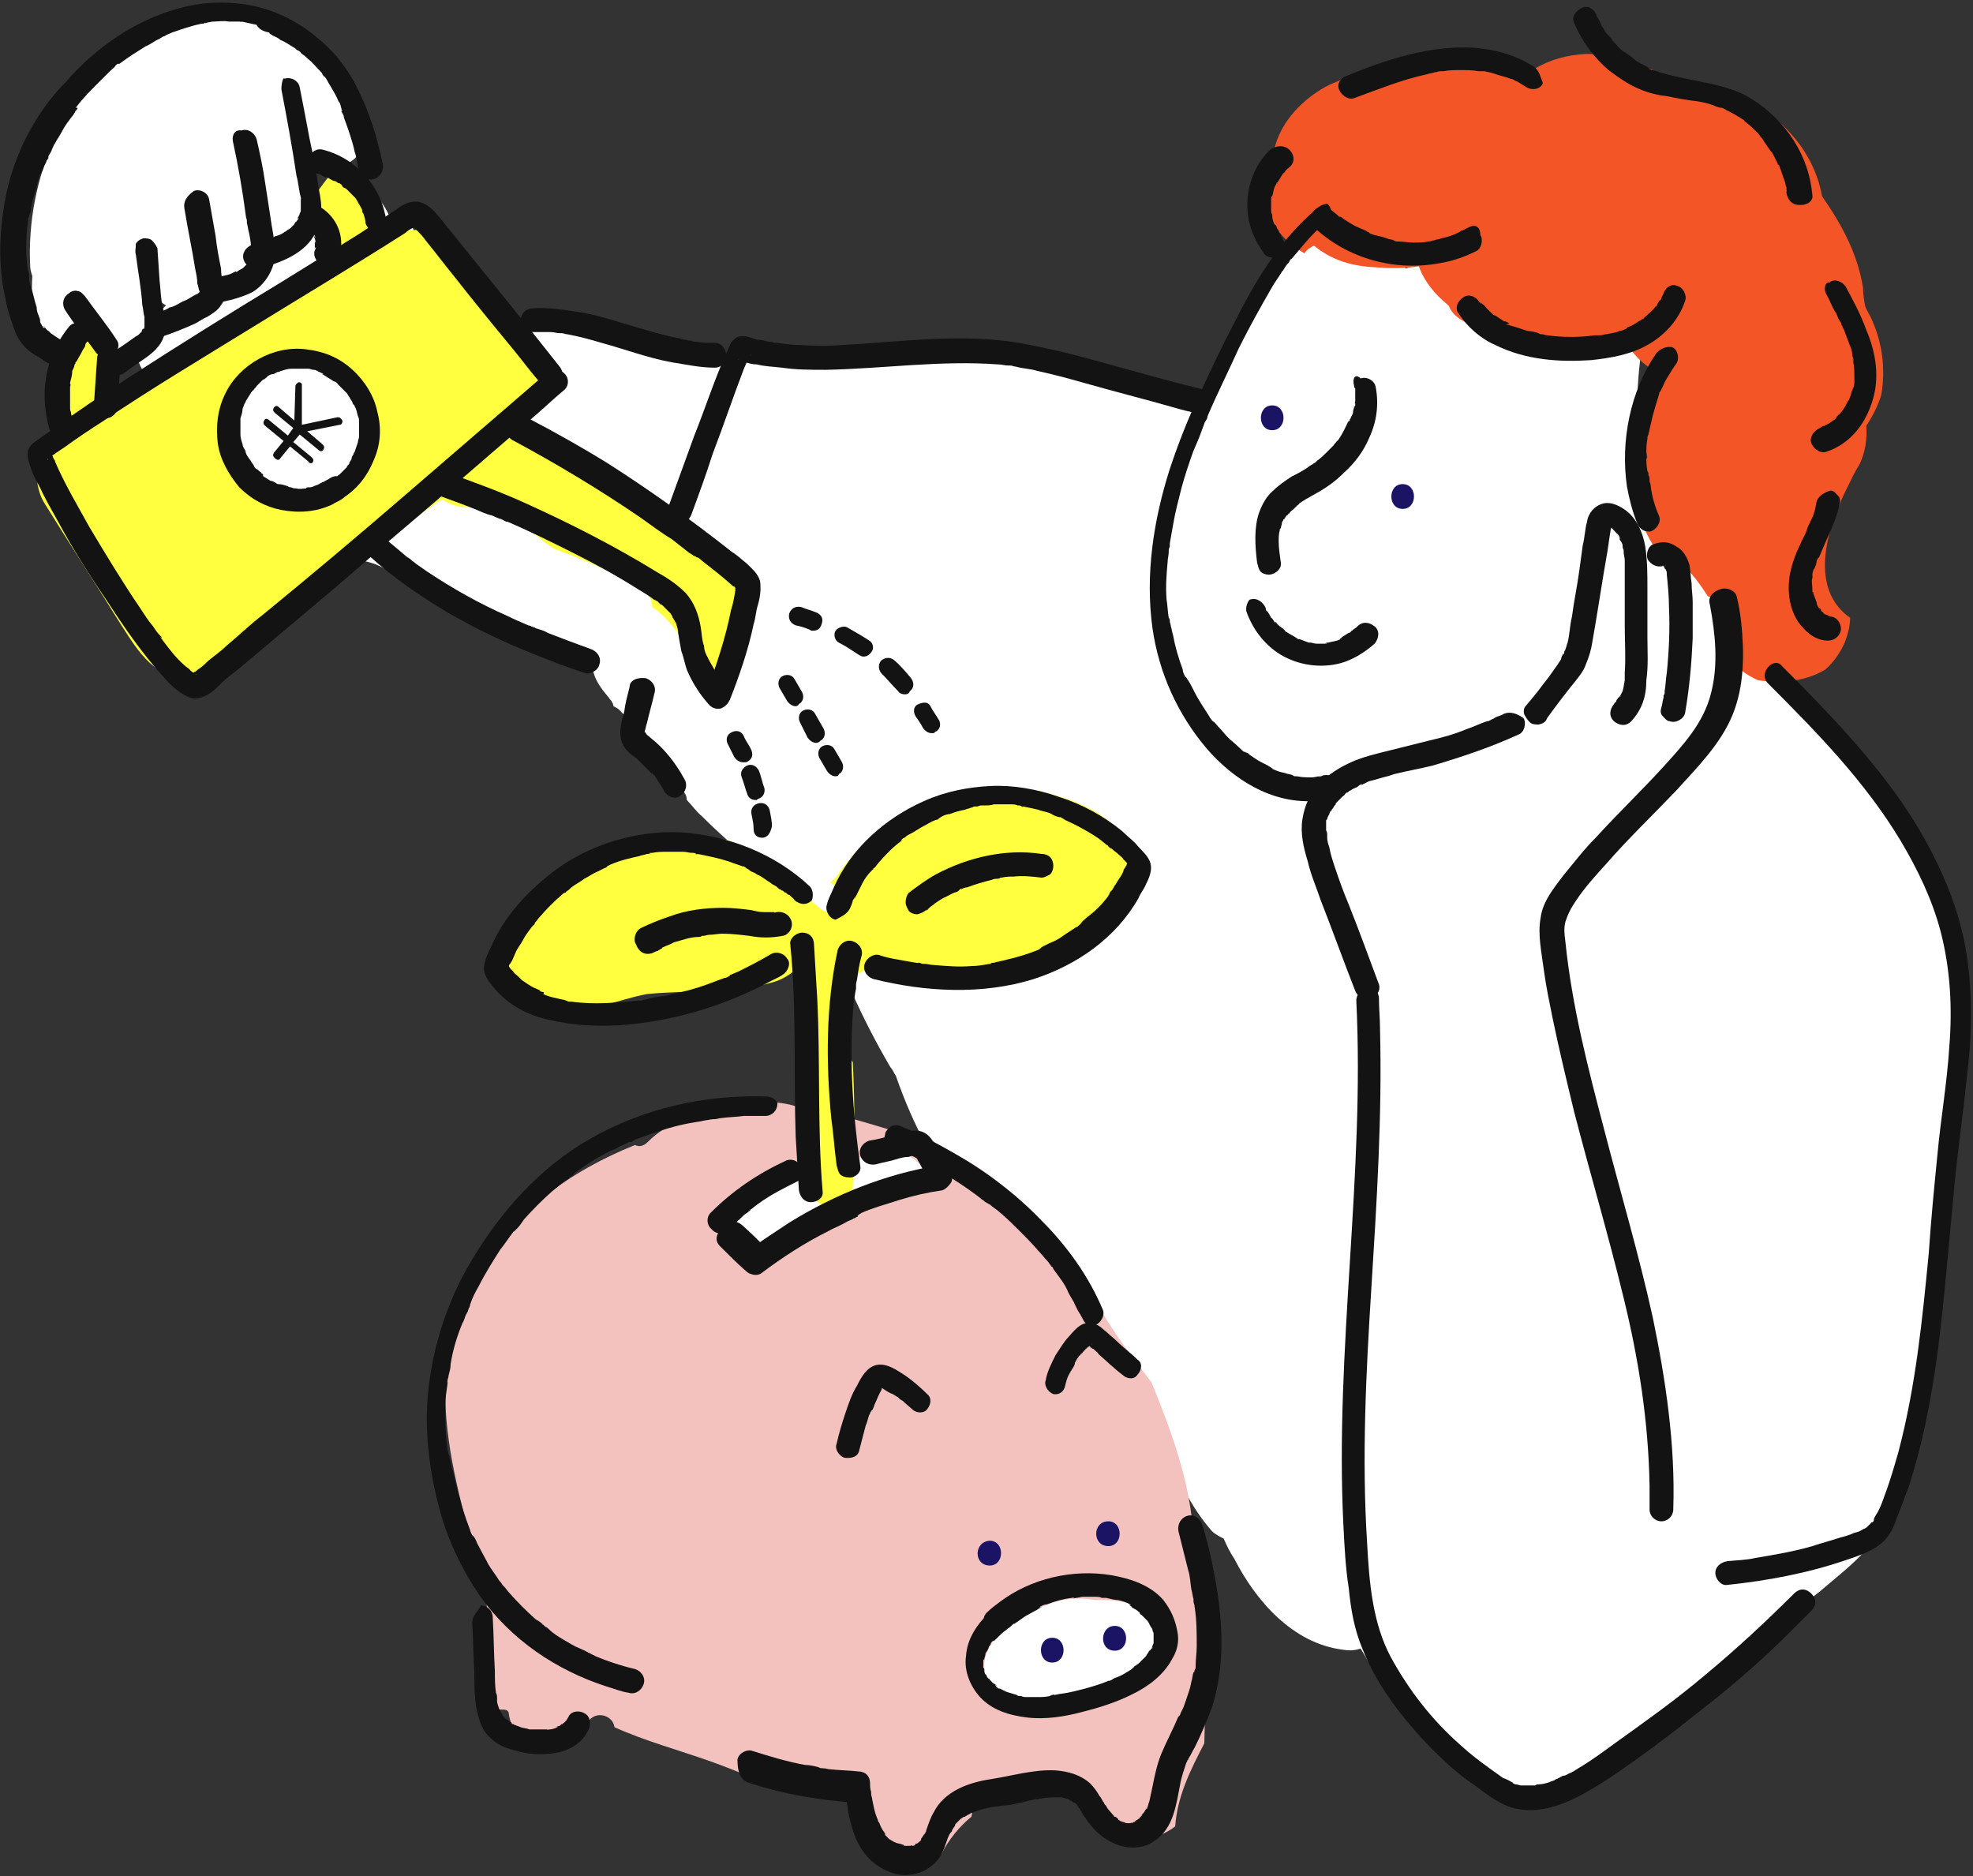 <?xml version="1.0" encoding="utf-8"?>
<!-- Generator: Adobe Illustrator 27.9.3, SVG Export Plug-In . SVG Version: 9.03 Build 53313)  -->
<svg version="1.1" id="_レイヤー_1" xmlns="http://www.w3.org/2000/svg" xmlns:xlink="http://www.w3.org/1999/xlink" x="0px"
	 y="0px" viewBox="0 0 183 174" style="enable-background:new 0 0 183 174;" xml:space="preserve">
<rect x="0" y="0" width="183" height="174" fill="#333333" stroke="none"/>
<style type="text/css">
	.st0{fill:#FFFFFF;}
	.st1{fill:#F4C2BE;}
	.st2{fill:#F35527;}
	.st3{fill:#FFFF40;}
	.st4{fill:#131313;}
	.st5{fill:#1B1464;}
</style>
<g>
	<g>
		<path class="st0" d="M33.6,11.2c-0.1-0.3-0.2-0.6-0.3-0.8c-1.7-3.2-4.2-5.8-7.2-7.8c-0.5-0.4-1.2-0.5-1.9-0.4
			c-1.4-0.5-2.9-0.6-4.4-0.3C19.5,2,19.4,2,19.1,2.1c-0.1,0-0.2,0-0.2,0c-3,0-6.3,1.1-8.2,3.5c-0.2,0.2-0.4,0.5-0.5,0.8
			c-2.1,1.7-3.9,3.9-5.1,6.4c-1.7,3.7-2.5,7.8-2.3,11.9c0,0.3,0.1,0.6,0.2,0.9c-0.1,1.5,0,2.9,0.2,4.4c0.2,1.6,2.3,2.6,3.8,2.1
			c1-0.3,1.7-1,2-1.7c0.1,0.2,0.2,0.4,0.4,0.6c0.8,1.3,2.4,1.9,3.8,1.3c1.4-0.6,2.3-2.1,1.8-3.6c-0.1-0.2-0.2-0.5-0.2-0.8
			c1.2,1,2.8,1.5,4.2,0.7c0.8-0.5,1.4-1.1,1.7-1.9c0.7,0.2,1.4,0.3,2.3,0.1c1.4-0.4,2.4-1.5,3-2.9c1.4-0.3,2.4-1.5,2.5-3
			c0.1-2.1,0.2-4.3,0.2-6.5c1,1,2.6,1.4,3.8,0.6C33.8,14.2,34.2,12.6,33.6,11.2L33.6,11.2z"/>
		<path class="st0" d="M181.1,90.9c-0.3-4.5-2-8.5-4.3-12.3c-4.4-7.4-9.1-15.1-16.4-19.9c0.2-1,0.3-2,0.3-3.1
			c0.1-2.2-1.4-4.1-3.7-4.2c-0.5,0-1,0.1-1.4,0.2l-0.1-0.1c0.1-0.8,0.2-1.6,0.2-2.3c-0.1-0.5-0.2-1.1-0.2-1.6
			c-0.2-0.8-0.5-1.4-1.1-2c-0.5-0.7-1.2-1.3-2-1.7c-0.7-3.6-0.7-7.3-0.2-11.1c0-0.2,0-0.5,0-0.7c0.1-0.1,0.1-0.2,0.1-0.3
			c0.3-1.4-0.5-3.2-2-3.5c-3.6-0.7-7.1-1.7-10.5-2.9c-0.2-0.1-0.5-0.2-0.8-0.2c-0.7-1.1-2-1.5-3.2-1.2c-0.4,0.1-0.8,0.2-1.1,0.3
			c-0.2,0-0.4,0-0.5,0c-1.4,0-2.6,0.2-3.8,0.6c-0.2-0.2-0.5-0.3-0.7-0.5c-0.2-0.2-0.3-0.2-0.5-0.4c-0.1-0.1-0.1-0.1-0.2-0.1
			s-0.1-0.1-0.2-0.2c-0.1-0.1-0.2-0.1-0.2-0.2c-0.2-1.6-1.1-2.9-2.9-3.4c-2-0.5-3.8,0.6-5.1,1.9c-1.8,1.7-3.2,3.8-4.6,5.9
			c-0.8,3.1-2,6.2-4,8.8c-0.5,0.6-1.4,0.9-2,0.2c-0.3-0.4-0.6-0.7-0.8-1.1c-0.4-0.2-0.8-0.3-1.3-0.3c-2-0.1-3.8-0.2-5.8-0.2
			c-4.7-1.8-10-2.6-15.1-2.2c-2.7,0.2-5.3,0.5-8.1,0.5c-2.8,0-5.5-0.2-8.3-0.4c-0.4,0-0.8,0-1.2,0.1c-0.6-0.1-1.1-0.2-1.7-0.2
			c-0.2,0.2-0.5,0.2-0.8,0.2c-5.8-0.3-11.1-2.6-16.7-3.9c-0.5,0.1-1,0.2-1.4,0.5c-5.7-2.8-11.4-5.6-17.1-8.4
			c-1.8-0.9-3.5-1.4-5.4-0.6c-1.3,0.5-2.4,1.5-3.5,2.4c-2.1-0.8-4.1,1.1-3.9,2.9L18.3,27c-0.2,0-0.5,0.1-0.8,0.2
			c-1.6,0.5-2.8,1.5-3.4,2.9c-0.8,0.6-1.4,1.4-1.4,2.5c0,0.9,0.5,2.1,1.4,2.5c0.1,0,0.2,0.1,0.2,0.1c0.4,0.9,0.9,1.7,1.4,2.5
			c4.2,5.9,9.6,10.9,16,14.5c0.2-0.2,0.4-0.2,0.7-0.2c2.9-0.3,4.8,1.9,7,3.4c0.5,0.3,0.9,0.6,1.4,0.9c0.8,0.3,1.7,0.5,2.6,0.8
			c0.5-0.3,0.8-0.3,1-0.3c1.1,1.1,2.4,1.8,3.8,2.3c0.5,0.2,1.1,0.3,1.6,0.5c0.7,0.4,1.4,0.8,2.1,1.2c1,0.6,2.4,0.5,3.4-0.2
			c-0.1,0.2-0.1,0.2-0.2,0.4c-0.4,1.1,0.2,2.2,0.8,3c0,0,0.4,0.5,0.4,0.5c0.2,0.2,0.2,0.3,0.4,0.5c0.1,0.2,0.2,0.3,0.2,0.5
			c0.2,0.1,0.4,0.2,0.5,0.3c2.3,2.3,3.7,5.2,5.9,7.5c0.3,0.3,0.4,0.6,0.4,0.9c0.5,0.5,0.9,1.1,1.4,1.5c3.1,3.1,6.6,5.8,10.2,8.3
			c0.3,0.2,0.6,0.3,0.9,0.4c1.5,5.1,3.7,10,6.4,14.6c0.2,0.2,0.3,0.5,0.5,0.8c0.8,2.3,1.7,4.4,2.9,6.6c0.5,1.1,1.9,1.7,3.1,1.5
			c0.6,0.8,1.2,1.4,1.9,2.1c2.1,2.3,4.2,4.4,6.5,6.5l2.2,3.1c1.8,2.5,3.6,5,5.3,7.6c0.4,0.6,0.8,1.2,1.1,1.9
			c0.2,0.3,0.3,0.6,0.5,0.9c0.1,0.2,0.2,0.3,0.2,0.5c0,0.1,0.1,0.1,0.1,0.2c0.5,1.2,0.9,2.4,1.3,3.6c1,2.8,2.2,5.4,4.2,7.7
			c0.3,0.3,0.7,0.5,1.1,0.7c0.3,0.7,0.6,1.3,1,1.9c2,3.9,5.4,7.8,10,8.4c0.6,0.1,1.1,0.1,1.7-0.1c0.5,0.8,0.9,1.6,1.4,2.3
			c2.4,3.5,5.5,6.7,9.3,8.8c2.4,1.4,5,2.4,7.8,1.4c2.3-0.9,4.3-2.4,6.3-3.8c3.1-2.2,5.9-4.5,8.7-7.1c1.3-0.9,2.6-1.8,3.8-2.8
			c1.8-1.4,3.5-2.7,5.3-4.1c1.5-1.3,3.1-2.5,4.4-4c3-3.5,3.9-7.7,4.4-12.2c1.1-9,2-18,3-26.9C180.7,99.6,181.5,95.2,181.1,90.9
			L181.1,90.9z"/>
		<path class="st1" d="M110.7,143.9c0.1-5.4-1.9-10.8-3.9-15.7c-1.7-2.2-3.3-4.3-4.7-6.7c-0.8-1.4-1.5-2.8-2.3-4.1
			c-0.8-1.2-1.6-2.5-2.9-3.2c-0.3-0.2-0.5-0.4-0.5-0.7c-0.3-0.2-0.6-0.2-0.8-0.3c-0.7-1.1-1.5-2.2-2.5-3.1
			c-3.8-3.5-9.1-4.9-13.9-6.3c-1.3-0.4-2.5-0.8-3.8-1.1c-0.2,0.2-0.6,0.2-1,0.1c-2.4-0.9-5.1-0.7-7.5-0.1c-2.4,0.5-5,1.4-6.8,3.2
			c-0.4,0.4-0.8,0.5-1.2,0.3c-6,2.4-11.3,6.2-14.6,12c-2.6,4.4-3.4,9.4-2.8,14.4c0.6,5.3,2.3,10.3,3.5,15.4
			c0.7,2.9-0.8,7.5,0.5,10.2c0.1,0.8,1.7-0.1,1.7,0.8c0.1,0.6,0.3,1.4,1,1.7c1.9,0.8,3.8,1.1,5.8,0.5c0.2-0.4,0.2-0.8,0.4-1.2
			c0.5-1.4,2.4-1.1,2.6,0.2c2.9,1.3,5.9,2.1,9,3.2c1.4,0.5,2.9,1.1,4.2,1.7c0.1,0.1,0.2,0.1,0.3,0.2c0.3,0.2,0.6,0.2,0.8,0.4
			c0,0,0.1,0,0.1,0.1c0.2-0.1,0.2-0.1,0.4-0.1c2.5,0.3,5,0.6,7.5,1.2c0.5,0.2,1,0.7,1,1.3c0,0.7,0,1.4,0,2.1c0.8,0.5,1.7,1,2.6,1.5
			c1.3,0.8,2.9,0.8,4.4,0.2c0.7-1.4,1.7-2.6,2.8-3.5c0.1-0.4,0.1-0.8,0.1-1.2c0.3,0,0.6,0,0.9,0c0.2,0,0.5,0,0.7,0
			c0.2-0.1,0.3-0.2,0.4-0.2c3.3-1.7,6.9-1.3,9.8,1.1c0.4,0.3,0.5,0.7,0.5,1c0.9,0.9,2,1.4,3.3,1.4c1.2-0.1,2.3-0.5,3.2-1.2
			c0.2-2.8,1.4-5.2,2.7-7.7C111.9,155.5,111.9,149.5,110.7,143.9L110.7,143.9z"/>
		<path class="st0" d="M73.2,115.2c3.8-2.8,8.3-4.5,12.9-5.3l0,0c-0.1-1.5-1.3-2.9-2.9-2.9c-4.9,0.2-9.6,1.6-13.8,4.1
			c-1.4,0.8-1.8,2.6-1.1,3.9c0.8,1.4,2.6,1.8,3.9,1.1c0.1-0.1,0.2-0.2,0.4-0.2C72.7,115.7,72.9,115.4,73.2,115.2L73.2,115.2z"/>
		<path class="st0" d="M106.4,149.8c-1.3-1.4-3.2-1.4-4.9-1.4c-1.5-0.3-3.2-0.1-4.5,0.5c-0.7,0.2-1.3,0.5-1.9,0.8
			c-1.9,1-4.1,3.1-3.8,5.3c0.5,3.1,3.9,3.2,6.3,3.4c0.6,0.1,1.1-0.2,1.7-0.5c0.3,0,0.5,0,0.8-0.1c1.9-0.2,3.6-0.8,5.1-2
			C107,154.4,108.2,151.9,106.4,149.8L106.4,149.8z"/>
		<path class="st2" d="M173.5,29.4c-0.2-0.4-0.4-0.7-0.5-1c-0.1-0.5-0.2-1.1-0.2-1.7c-0.5-3.2-2-5.9-3.8-8.5c-0.3-1.7-1-3.3-2-4.7
			c-2-2.7-4.8-4.7-8.2-5.4c-1.2-0.2-2.3-0.4-3.5-0.5c-2.4-1.5-5.3-2.6-8.2-2.6c-1.7,0.1-3.3,0.5-4.8,1.4c-2.2-0.8-4.4-1.2-6.7-1.1
			c-0.8,0-1.5,0.1-2.3,0.3c-0.9,0-1.9,0.4-2.6,0.8c-0.3,0.2-0.6,0.3-0.9,0.5c-0.5-0.2-1.1-0.2-1.7-0.2c-2.1,0.2-4.1,0.6-5.9,1.8
			c-2.1,1.4-3.7,3.4-4.1,5.8c-1.1,2-1.2,4.6,0.1,6.6c0.8,1.2,1.7,2,2.8,2.6c0.1-0.2,0.3-0.4,0.5-0.5c0.2-0.1,0.2-0.2,0.4-0.2
			c1.7,1.4,3.6,1.9,5.8,2c1.3,0.1,2.6,0.1,3.9-0.1c0.5,1.4,1.5,2.6,2.6,3.5c0.1,0.1,0.2,0.2,0.2,0.2c1.3,3.5,13,3,14.8,2.9
			c0.5,0,0.9-0.1,1.4-0.2c0,0,0,0,0,0.1c0.6,1.4,1.6,2.5,2.9,3.2c-0.2,0.5-0.4,1.1-0.5,1.5c-0.5,2-0.7,4.4-0.2,6.5
			c-0.2,0.3-0.3,0.6-0.4,0.9c-0.7,2-0.6,4.1,0.2,5.9c0.5,1.1,1.1,2,1.8,2.8c0.5-0.2,1.1-0.2,1.5,0.2c1,0.9,1.8,2,2.5,3.1
			c0.5,0.1,0.9,0.5,1,0.9c0.1,0.6,0.2,1.1,0.2,1.7c0.3,0.9,0.5,1.8,0.5,2.7c0.8,1.2,1.8,2,3,2.5c2.1,0.3,4.4,0.1,6.2-1
			c0.8-0.7,1.4-1.6,1.8-2.5c0.3-0.8,0.5-1.5,0.5-2.3c-3.7-2.6-2.4-7.9-0.2-12.2l0,0c0.3-0.6,0.6-1.3,1-1.9c0.6-1.1,0.8-2.5,0.7-3.7
			c0.6-0.9,1.1-1.9,1.4-2.9C174.9,34.2,174.6,31.7,173.5,29.4L173.5,29.4z"/>
		<path class="st3" d="M104.4,78c-1.3-2.3-4-3.5-6.4-4.2c-3.4-1.1-7.5-1.1-10.8,0.1c-4.1,1.4-7.2,3.9-9.7,7.5
			c-0.1,0.1-0.1,0.2-0.2,0.2c-0.1,0.1-0.2,0.2-0.3,0.2c0.2,0.2,0.5,0.5,0.8,0.6c0.5,0.5,0.5,1.4,0,1.8c-0.5,0.5-1.3,0.5-1.8,0
			c-1.7-1.4-3.2-2.9-4.9-4.3c-1.1-0.9-2.4-1.6-3.7-2c-4.7-0.5-9.6,0.2-13.9,2.1c-0.1,0.2-0.2,0.5-0.5,0.7c-3,2.1-5.3,4.7-7.1,7.9
			c0.1,0.3,0.1,0.5,0.2,0.8c0.3,1,0.8,1.9,1.5,2.6c1.1,1.2,2.6,1.6,4.2,1.7c2.9,0.3,5.5-1,8.2-1.5c3.9-0.4,7.9,0,11.7-1.1
			c1.1-0.3,2.2-1.1,2.9-2c0.3,1.2,0.3,2.5,0.4,3.8c0.1,1.9,0.2,3.8,0.2,5.6c0.1,1.4,0.1,2.9,0.1,4.3c-0.4,0.3-0.6,0.8-0.6,1.4
			c-0.1,2.1,0.2,4.3,0.6,6.3c0.5,2.3,3.8,1.6,3.8-0.5c0.2-3.8,0.2-7.5,0-11.4c0-0.1,0-0.1-0.1-0.2c-0.5-2-0.4-4-0.2-5.9
			c0-0.1,0-0.2,0-0.3c0-0.2,0-0.4,0-0.6c0.1,0,0.1,0,0.2,0.1c0-0.2,0-0.2,0.1-0.4c0.1-0.6,0.5-1.1,1.1-1.3c0.3-0.2,0.8-0.3,1.1-0.2
			c0.2-0.2,0.5-0.2,0.9,0c0.7,0.2,1.3,0.5,2,0.6c0.2-0.4,0.7-0.7,1.1-0.7c4.7,0.6,9.2-0.3,13.2-2.8c2-1.2,3.8-2.6,5.5-4
			c0.5-0.4,1-0.8,1.4-1.2C105.5,80.6,105.2,79.2,104.4,78L104.4,78z"/>
	</g>
	<g>
		<g>
			<g>
				<path class="st0" d="M69.3,53.2c-0.2-0.2-0.3-0.5-0.5-0.6l0,0c-0.9,0.7-2,0.4-2.7-0.5c-3.5-4.1-7.9-7.1-12.6-9.8
					c-0.2-0.1-0.4-0.2-0.5-0.4c-1.1-0.3-2.1-0.5-3.1-0.8c-1-0.3-1.4-1.7-1-2.6c0.4-0.9,1.2-1.2,2.1-1.1c0.3-0.6,0.4-1.3,0.5-1.9
					c0-1.4-0.5-2.6-1.7-3.5c-0.4-0.4-0.8-0.7-1.1-1.1c-0.3-0.3-0.9-0.7-1.1-1.1c0.2,0.2,0.2,0.3,0.4,0.4c-0.1-0.2-0.2-0.2-0.3-0.4
					c-0.2-0.2-0.4-0.4-0.5-0.6c-0.3-0.4-0.6-0.8-0.9-1.1c-1.3-1.6-2.5-3.2-3.5-5c-0.9-1.5-2.8-2-4.4-1.7c-0.1-0.2-0.1-0.2-0.2-0.4
					c-0.9,0.2-1.8-0.4-2.2-1.2c-0.7-1.5-2.3-3-3.8-3.7c-0.2-0.2-0.5-0.3-0.6-0.5c-0.8,0.9-1.6,1.9-2,2.7c-0.2,0.3-0.3,0.6-0.5,0.9
					c0,0-0.1,0.3-0.2,0.4c0,0.1-0.1,0.2-0.1,0.2V20c0,0,0,0,0,0.1l0,0c0.1,0.2,0.2,0.5,0.3,0.7l0,0c0.1,0.1,0.2,0.2,0.2,0.3
					c0.2,0.3,0.3,0.6,0.5,0.9c0.2,0.5,0.4,1,0.5,1.4c0.1,0.9-0.2,1.6-0.7,2.1v0.1c-0.1,0.4-0.2,0.8-0.1,1.1
					c-0.4-0.1-0.8-0.2-1.3-0.2c-0.2,0.2-0.4,0.2-0.6,0.3c-0.5,0.2-0.9,0.2-1.3,0.2c-3.8,1.4-7,4.1-10.2,6.3l-1.4,1.1
					c-0.2,0.5-0.3,0.8-0.5,1.2c-0.5,0.9-1.6,1.4-2.6,1c-0.9-0.4-1.5-1.7-1-2.6c0.3-0.6,0.5-1.3,0.8-1.9c-0.2-0.2-0.5-0.3-0.7-0.5
					c-0.8-0.4-1.7-0.5-2.6-0.3c0,0.1-0.1,0.2-0.1,0.2c-1.1,1.6-2.1,3.6-2.3,5.6c-0.4,2.2-0.4,4.5-2.6,5.2C3.5,43,3.7,43.6,4,44.1
					c-0.1,1,0.2,2,0.8,2.9c2.3,3.7,4.7,7.4,7.1,11.1c1.6,2.5,3.3,5.3,6.8,4.9c1-0.2,1.8-0.5,2.6-1.1c0.1,0,0.2-0.1,0.2-0.1
					c0.1-0.2,0.2-0.2,0.2-0.4c1.7-1.7,3.4-3.4,5.3-4.8c0.5-0.3,1-0.5,1.4-0.3c0.4-0.5,0.8-1,1.1-1.5c-0.2-0.5-0.2-1.1,0.3-1.4
					c3.6-2.9,7.2-6,11.5-8.1c1.1-0.5,2.2,0.7,2,1.6c1,0.2,2,0,2.9-0.5c0.5,0.3,0.9,0.6,1.3,0.9c0.8,0.6,1.7,1.2,2.5,1.8
					c0.8,0.5,1.5,1.1,2.2,1.7c2.9,1.1,5.8,2.2,8.4,4c0.5,0.3,0.7,0.9,0.7,1.4c0.9,0.6,1.7,1.4,2.3,2.3c1.1,1.4,1.7,3.2,2.5,4.9
					c0.1,0.2,0.1,0.2,0.1,0.3c0.3,0,0.6-0.1,0.9-0.2c0.8-2.6,2-5.1,2.4-7.8c0.1-0.5,0.3-1,0.7-1.2C69.9,54.1,69.6,53.7,69.3,53.2
					L69.3,53.2z"/>
				<path class="st3" d="M5.2,37c0.2-2,1.2-4,2.3-5.6c0-0.1,0.1-0.1,0.1-0.2c0.9-0.2,1.8-0.1,2.6,0.3c0.2,0.2,0.5,0.2,0.7,0.5
					c-0.2,0.6-0.5,1.3-0.8,1.9c-0.5,1,0.1,2.2,1,2.6c1,0.5,2.1-0.1,2.6-1c0.2-0.4,0.4-0.8,0.5-1.2l1.4-1.1c3.2-2.3,6.5-5,10.2-6.3
					c0.4,0.1,0.8,0.1,1.3-0.2c0.2-0.1,0.5-0.2,0.6-0.3c0.5,0,0.8,0,1.3,0.2c-0.1-0.4-0.1-0.8,0.1-1.1v-0.1c0.5-0.6,0.8-1.3,0.7-2.1
					c0-0.5-0.2-1-0.5-1.4c-0.2-0.3-0.3-0.6-0.5-0.9c-0.1-0.1-0.2-0.2-0.2-0.3l0,0c-0.1-0.2-0.2-0.5-0.3-0.7l0,0v-0.1c0,0,0,0,0-0.1
					c0,0,0-0.2,0.1-0.2c0-0.1,0.2-0.3,0.2-0.4c0.2-0.3,0.3-0.6,0.5-0.9c0.5-0.8,1.3-1.8,2-2.7c0.2,0.2,0.4,0.3,0.6,0.5
					c1.4,0.7,3.1,2.3,3.8,3.7c0.4,0.9,1.3,1.4,2.2,1.2c0.1,0.2,0.1,0.2,0.2,0.4c1.7-0.3,3.5,0.3,4.4,1.7c1.1,1.7,2.3,3.5,3.5,5
					c0.3,0.4,0.6,0.8,0.9,1.1c0.2,0.2,0.4,0.4,0.5,0.6c0.1,0.2,0.2,0.2,0.3,0.4c-0.2-0.2-0.2-0.3-0.4-0.4c0.2,0.4,0.8,0.8,1.1,1.1
					c0.4,0.4,0.8,0.8,1.1,1.1c1.1,1,1.7,2.1,1.7,3.5c0,0.6-0.2,1.3-0.5,1.9c-0.8-0.1-1.7,0.2-2.1,1.1c-0.4,0.9,0,2.3,1,2.6
					c1.1,0.3,2.1,0.5,3.1,0.8c0.2,0.2,0.3,0.3,0.5,0.4c4.7,2.6,9,5.7,12.5,9.8c0.7,0.8,1.8,1.1,2.7,0.5l0,0c0.2,0.2,0.4,0.4,0.5,0.6
					c0.3,0.5,0.5,0.9,0.7,1.4c-0.3,0.2-0.6,0.7-0.7,1.2c-0.4,2.7-1.6,5.2-2.4,7.8c-0.3,0.1-0.6,0.2-0.9,0.2c0-0.1-0.1-0.2-0.1-0.3
					c-0.7-1.7-1.4-3.5-2.5-4.9c-0.7-0.9-1.4-1.7-2.3-2.3c0-0.5-0.2-1.1-0.7-1.4c-2.6-1.8-5.5-2.9-8.4-4c-0.8-0.5-1.5-1.1-2.2-1.7
					c-0.8-0.6-1.7-1.2-2.5-1.8c-0.5-0.3-0.9-0.6-1.3-0.9c-1.4,0.7-3,0.8-4.4-0.2c-2.3,1.6-4.6,3.1-6.9,4.4c-0.8,0.5-1.7,0.8-2.5,0.8
					c-0.1,0.1-0.2,0.2-0.3,0.3c-3.2,3.3-5.4,8.2-10.2,9.7c-0.2,0.1-0.3,0.1-0.5,0.2c-0.8,0.5-1.7,1-2.6,1.1
					c-3.5,0.5-5.2-2.4-6.8-4.9c-2.3-3.7-4.7-7.4-7-11.1c-0.6-0.9-0.8-2-0.8-2.9c-0.4-0.5-0.6-1.1-0.7-1.7C5.1,41.2,5.1,38.9,5.2,37
					L5.2,37z"/>
				<path class="st4" d="M51.9,34c-3.7-4.7-7.5-9.3-11.1-13.8c-0.5-0.6-0.9-1.1-1.7-1.4c-0.8-0.3-1.7,0.1-2.3,0.6
					c-1.2,0.8-2.3,1.5-3.5,2.3c-2.4,1.5-4.7,2.9-7.1,4.4c-4.8,2.9-9.6,5.9-14.4,9c-2.3,1.5-4.7,3.1-6.9,4.7
					c-0.6,0.4-1.1,0.8-1.7,1.2c-0.3,0.2-0.5,0.5-0.6,0.8c-0.1,0.4,0,0.8,0.1,1.1c0.2,0.8,0.6,1.6,1,2.3c0.5,1.1,1.1,2.1,1.7,3.2
					c1.4,2.6,3,5.1,4.7,7.6c1.5,2.3,3.1,4.6,4.9,6.6c0.6,0.7,1.3,1.4,2,1.8c0.5,0.3,1,0.5,1.6,0.3c0.8-0.2,1.4-0.8,2-1.4
					c0.5-0.5,1.1-0.9,1.7-1.4c4.5-3.8,9-7.5,13.4-11.4c4.5-3.8,9-7.7,13.4-11.5c1.1-0.9,2.1-1.9,3.2-2.8c0.5-0.4,0.5-1.2,0-1.6
					c-0.5-0.5-1.1-0.4-1.6,0c-4.4,3.8-8.7,7.5-13.1,11.3c-4.4,3.8-8.8,7.5-13.2,11.1C23.1,58,22.1,59,21,59.9
					c-0.5,0.5-1.1,0.9-1.7,1.4c-0.2,0.2-0.5,0.5-0.8,0.7c-0.2,0.1-0.2,0.2-0.4,0.3c-0.2,0.2,0.2-0.2,0,0c-0.1,0-0.1,0.1-0.2,0.1
					c-0.2,0.1-0.1,0.1,0.1,0l-0.2,0.1c0,0,0.3,0,0.1,0c0.5,0,0.3,0.1,0.2,0c-0.1,0-0.1,0-0.2-0.1c-0.2-0.1,0.3,0.2,0.2,0.1
					c0,0-0.1,0-0.1-0.1c-0.1,0-0.2-0.1-0.2-0.1c-0.1-0.1-0.2-0.1-0.2-0.2c-0.1,0-0.1-0.1-0.1-0.1c-0.2-0.1,0.2,0.2,0.2,0.2
					c0,0-0.1,0-0.1-0.1c-0.2-0.2-0.3-0.2-0.5-0.4c-0.8-0.7-1.4-1.5-2-2.3c-0.1-0.2-0.2-0.2-0.3-0.4c0,0,0.2,0.2,0.1,0.2L15,59.1
					c-0.1-0.1-0.2-0.2-0.2-0.2c-0.2-0.2-0.4-0.5-0.6-0.8c-0.5-0.6-0.8-1.1-1.2-1.7c-1.7-2.5-3.2-5-4.7-7.5c-1.1-2-2.3-4-3.2-6.1
					c0-0.1,0-0.1-0.1-0.2c0-0.1,0.2,0.4,0.1,0.2c0-0.1-0.1-0.2-0.1-0.2c-0.1-0.2-0.1-0.3-0.2-0.4c0-0.1-0.1-0.2-0.1-0.3
					c-0.1-0.2,0,0.4,0,0.2v-0.1c0,0.2-0.1,0.4-0.2,0.5c0.1-0.1-0.2,0.3-0.2,0.2c-0.4,0.4-0.2,0.2-0.1,0.1c0.1-0.1,0.2-0.1,0.2-0.2
					c0.5-0.4,1.1-0.8,1.7-1.2c1.1-0.8,2.3-1.6,3.4-2.3c4.6-3.1,9.3-5.9,14-8.8c4.7-2.9,9.4-5.7,14.1-8.7c0.2-0.2,0.5-0.4,0.8-0.5
					c0.2-0.2-0.1,0-0.1,0l0.2-0.1c-0.1,0-0.1,0-0.2,0c0.2,0,0.1,0-0.1,0c0.1,0,0.1,0,0.2,0c-0.2-0.1-0.2-0.1-0.1,0
					c0,0,0.1,0.1,0.2,0.1c-0.1,0-0.1-0.1-0.2-0.1c0.1,0,0.1,0.1,0.1,0.1c0.1,0.1,0.2,0.2,0.3,0.3c0.2,0.2,0.5,0.5,0.7,0.8
					c0.9,1.1,1.8,2.3,2.7,3.4c1.8,2.3,3.6,4.5,5.5,6.8c0.9,1.1,1.7,2.2,2.6,3.2c0.4,0.5,1.2,0.4,1.6,0C52.3,35.1,52.3,34.5,51.9,34
					L51.9,34L51.9,34z"/>
				<path class="st4" d="M31.5,23.6c0.5-1.7-0.3-3.5-1.8-4.4c-0.5-0.3-1.3-0.2-1.5,0.4c-0.3,0.5-0.2,1.2,0.4,1.5
					c0.1,0.1,0.2,0.2,0.2,0.2c-0.1-0.1-0.2-0.2-0.2-0.2c0.2,0.2,0.4,0.3,0.5,0.5c-0.1-0.1-0.2-0.2-0.2-0.2c0.2,0.2,0.3,0.5,0.4,0.7
					c-0.1-0.1-0.1-0.2-0.2-0.2c0.1,0.2,0.2,0.5,0.2,0.8c0-0.1,0-0.2-0.1-0.3c0,0.2,0,0.5,0,0.8c0-0.1,0-0.2,0.1-0.3
					c0,0.1,0,0.2-0.1,0.3c-0.2,0.6,0.2,1.2,0.8,1.4C30.7,24.5,31.3,24.2,31.5,23.6L31.5,23.6L31.5,23.6z"/>
				<path class="st4" d="M6.4,30.3c-1.7,2.1-2.5,4.7-2.2,7.5c0.1,0.8,0.2,1.5,0.5,2.3c0.2,0.5,0.8,1,1.4,0.8c0.5-0.2,1-0.8,0.8-1.4
					c-0.2-0.4-0.2-0.8-0.3-1.1c0-0.2-0.1-0.3-0.1-0.5c0-0.2,0-0.1,0,0.1c0-0.1,0-0.1,0-0.2s0-0.2,0-0.3c0-0.4,0-0.8,0-1.1
					c0-0.2,0-0.4,0-0.5c0-0.1,0.1-0.2,0-0.3c0,0.2,0,0.2,0,0.1c0-0.1,0-0.1,0-0.2c0.1-0.4,0.2-0.7,0.2-1.1c0.1-0.2,0.2-0.4,0.2-0.5
					c0-0.1,0.1-0.2,0.1-0.2c0-0.1,0-0.1,0.1-0.2c0.1-0.2,0-0.1,0,0.1c-0.1,0,0.5-0.9,0.5-1c0.1-0.2,0.2-0.3,0.3-0.5
					C7.9,31.9,8,31.8,8,31.8c0,0,0.1-0.1,0.1-0.2c-0.1,0.2-0.2,0.2,0,0.1c0.2-0.2,0.3-0.5,0.3-0.8s-0.2-0.6-0.3-0.8
					C7.6,29.9,6.8,29.8,6.4,30.3L6.4,30.3L6.4,30.3z"/>
				<path class="st4" d="M9,33.3c-0.1,1.4-0.2,2.9-0.3,4.4c0,0.6,0.5,1.1,1.1,1.1s1.1-0.5,1.1-1.1c0.1-1.4,0.2-2.9,0.3-4.4
					c0.1-0.6-0.5-1.1-1.1-1.1C9.4,32.3,9,32.7,9,33.3L9,33.3z"/>
				<path class="st4" d="M47.5,40.8c4.1,2.2,8.1,4.6,11.9,7.2c1,0.7,1.9,1.4,2.9,2c0.5,0.4,0.9,0.7,1.4,1.1c0.2,0.2,0.5,0.3,0.7,0.5
					c0.2,0.2-0.2-0.2,0.1,0c0.1,0.1,0.1,0.1,0.2,0.1c0.2,0.1,0.3,0.2,0.4,0.3c0.9,0.7,1.8,1.4,2.7,2.2c0.1,0.1,0.2,0.2,0.3,0.2
					c0.2,0.2-0.1-0.1-0.1-0.1s0,0.1,0.1,0.1c0.1,0.1,0.1,0.1,0-0.1c0,0,0,0.2,0.1,0.2c0-0.1,0-0.1,0-0.2c0,0.1,0,0.2,0,0.2v0.2
					c0,0.2,0.1-0.2,0,0.1c-0.1,0.6-0.2,1.2-0.4,1.8c-0.5,2.6-1.4,5.2-2.3,7.7c0.6-0.2,1.2-0.3,1.9-0.5c-0.2-0.2-0.4-0.4-0.5-0.6
					c0.2,0.2-0.1-0.1-0.1-0.2c-0.1-0.1-0.2-0.2-0.2-0.3c-0.3-0.5-0.5-0.9-0.8-1.4c-0.1-0.2,0.1,0.2,0,0c0-0.1-0.1-0.1-0.1-0.2
					c-0.1-0.2-0.1-0.2-0.2-0.4c-0.1-0.2-0.2-0.5-0.2-0.8c-0.2-0.5-0.2-1.1-0.3-1.7c-0.2-1.2-0.6-2.3-1.4-3.2
					c-0.8-0.8-1.7-1.4-2.6-1.9c-3.9-2.4-8-4.5-12.2-6.4c-2.4-1.1-4.9-2-7.4-2.9c-0.5-0.2-1.3,0.2-1.4,0.8c-0.2,0.6,0.2,1.1,0.8,1.4
					c1.1,0.4,2.2,0.8,3.2,1.2c0.5,0.2,1.1,0.5,1.6,0.6c0.2,0.1,0.5,0.2,0.7,0.3c0.1,0,0.3,0.2,0.1,0c0.1,0,0.1,0.1,0.2,0.1
					c0.2,0.1,0.3,0.2,0.5,0.2c2.1,0.9,4.1,1.9,6.1,2.9c2,1,4,2.1,5.9,3.3c0.5,0.3,1,0.6,1.4,0.9c0.2,0.2,0.5,0.2,0.6,0.4
					c0.1,0.1,0.2,0.2,0.3,0.2c0.2,0.1-0.2-0.2,0,0c0.1,0.1,0.1,0.1,0.2,0.2c0.2,0.2,0.3,0.3,0.5,0.5c0.1,0.1,0.1,0.1,0.2,0.2
					c0.2,0.2-0.1-0.1-0.1-0.1s0.2,0.3,0.2,0.4c0.1,0.1,0.1,0.2,0.2,0.3c0.1,0.2-0.1-0.2,0,0c0,0.1,0.1,0.1,0.1,0.2
					c0.1,0.3,0.2,0.6,0.2,0.9c0.1,0.6,0.2,1.2,0.3,1.7c0.2,0.5,0.3,1.1,0.5,1.7c0.5,1.2,1.2,2.3,2.1,3.3c0.3,0.3,0.7,0.4,1.1,0.3
					c0.4-0.2,0.6-0.4,0.8-0.8c0.9-2.3,1.7-4.6,2.2-7c0.2-0.6,0.2-1.2,0.4-1.8c0.2-0.7,0.3-1.4,0.2-2.2c-0.2-0.7-0.7-1.1-1.2-1.6
					c-0.5-0.4-0.9-0.8-1.4-1.1c-3.8-3-7.7-5.8-11.8-8.4c-2.3-1.4-4.6-2.7-6.9-3.9c-0.5-0.3-1.2-0.2-1.5,0.4
					C46.8,39.8,47,40.5,47.5,40.8L47.5,40.8L47.5,40.8z"/>
				<path class="st4" d="M35.7,19.8c-0.6-2.8-2.9-5.2-5.7-5.9c-0.6-0.2-1.2,0.2-1.4,0.8c-0.2,0.6,0.2,1.2,0.8,1.4
					c0.2,0,0.3,0.1,0.5,0.2s0.3,0.2,0.5,0.2c-0.1,0-0.1,0-0.2-0.1c0.1,0,0.1,0,0.2,0.1c0.1,0,0.2,0.1,0.2,0.1
					c0.2,0.1,0.3,0.2,0.5,0.2c0.2,0.1,0.2,0.2,0.4,0.2c0.1,0.1,0.2,0.1,0.2,0.2c0,0,0.1,0,0.1,0.1c0.1,0.1,0.1,0-0.1-0.1
					c0.1,0.2,0.2,0.2,0.4,0.3c0.1,0.1,0.2,0.2,0.3,0.3c0.1,0.1,0.2,0.2,0.3,0.3c0.1,0.1,0.1,0.1,0.2,0.2c0.1,0.1,0.1,0.1-0.1-0.1
					l0.1,0.1c0.2,0.2,0.3,0.5,0.5,0.8c0.1,0.2,0.2,0.3,0.2,0.5c0,0.1,0.1,0.3,0,0c0,0.1,0.1,0.2,0.1,0.2c0.1,0.3,0.2,0.6,0.2,0.9
					c0.2,0.6,0.8,1,1.4,0.8C35.6,21,35.9,20.4,35.7,19.8L35.7,19.8L35.7,19.8z"/>
			</g>
			<path class="st4" d="M122.2,19.3c-3.5,2.9-5.8,6.8-7.8,10.8c-1.1,2.1-2.1,4.2-3.1,6.4c-1.1,2.3-2,4.6-2.8,7
				c-1.5,4.7-2.3,9.8-1.6,14.8c0.6,4.1,2.3,7.9,5,11.1c2.5,2.9,6,5.1,9.9,4.9c0.5,0,1.1-0.1,1.6-0.2c0.6-0.2,1-0.8,0.8-1.4
				c-0.2-0.6-0.8-0.9-1.4-0.8c-0.1,0-0.2,0.1-0.3,0.1c0,0-0.2,0.1-0.2,0c0,0,0.3-0.1,0.1,0c-0.2,0-0.5,0.1-0.7,0.1
				c-0.5,0-0.9,0-1.4-0.1c-0.1,0-0.1,0-0.2,0c0,0,0.3,0.1,0.1,0c-0.1,0-0.2,0-0.3-0.1c-0.2-0.1-0.5-0.1-0.7-0.2
				c-0.5-0.1-0.8-0.2-1.2-0.4c-0.2-0.1,0.1,0,0.1,0l-0.2-0.1c-0.1-0.1-0.2-0.1-0.3-0.2c-0.2-0.1-0.4-0.2-0.6-0.3
				c-0.4-0.2-0.8-0.5-1.1-0.7c-0.1-0.1-0.2-0.2-0.3-0.2c-0.1,0-0.1-0.1-0.2-0.1c-0.2-0.2,0,0,0.1,0.1c-0.2-0.1-0.4-0.3-0.6-0.5
				c-0.3-0.3-0.7-0.6-1-0.9c-0.3-0.3-0.6-0.7-0.9-1c-0.2-0.2-0.3-0.4-0.5-0.5c0.2,0.2,0,0-0.1-0.1c-0.1-0.2-0.2-0.2-0.2-0.3
				c-0.5-0.8-1-1.5-1.4-2.3c-0.2-0.4-0.4-0.8-0.6-1.1c-0.1-0.1-0.1-0.2-0.2-0.3c-0.1-0.1-0.1-0.2,0,0.1c0-0.1-0.1-0.1-0.1-0.2
				c-0.1-0.2-0.2-0.4-0.2-0.6c-0.4-1.1-0.7-2.1-0.9-3.2c-0.1-0.3-0.1-0.5-0.2-0.8c0-0.2-0.1-0.3-0.1-0.5c0-0.1,0-0.2,0,0
				c0-0.1,0-0.2-0.1-0.3c-0.1-0.6-0.1-1.1-0.2-1.7c-0.1-1.2,0-2.4,0.1-3.5c0-0.3,0.1-0.6,0.1-0.9c0-0.2,0-0.3,0.1-0.5
				c0-0.1,0-0.2,0-0.2c0.1-0.3-0.1,0.2,0-0.1c0.1-0.6,0.2-1.1,0.3-1.7c0.2-1.2,0.5-2.3,0.8-3.5c0.3-1.1,0.7-2.3,1.1-3.4
				c0.2-0.5,0.5-1.1,0.7-1.7c0.1-0.3,0.2-0.5,0.3-0.8c0-0.1,0.2-0.4,0.1-0.2c0.1-0.2,0.2-0.3,0.2-0.5c0.9-2.1,2-4.3,2.9-6.3
				c1-2,2-3.8,3.1-5.7c0.3-0.5,0.6-0.9,0.9-1.4c0.2-0.2,0.3-0.5,0.5-0.7c0.1-0.1,0.2-0.2,0.2-0.3c0.1-0.1,0.1-0.2,0.2-0.2
				c-0.1,0.2-0.1,0.1,0,0c0.7-0.8,1.4-1.7,2.1-2.4c0.4-0.4,0.8-0.8,1.2-1.1c0.5-0.4,0.5-1.2,0-1.6C123.2,18.9,122.6,18.9,122.2,19.3
				L122.2,19.3L122.2,19.3z"/>
			<path class="st4" d="M139.5,66.2c-0.3,0.2-0.6,0.2-0.9,0.4c-0.2,0.1,0,0,0,0c-0.1,0.1-0.2,0.1-0.2,0.1c-0.2,0.1-0.3,0.2-0.5,0.2
				c-0.6,0.2-1.2,0.5-1.8,0.7c-1.2,0.5-2.3,0.8-3.6,1.1c-1.2,0.3-2.4,0.6-3.6,0.9c-1.2,0.3-2.5,0.6-3.6,1.1c-1.1,0.5-2,1.1-2.9,1.9
				c-0.9,1-1.4,2.1-1.6,3.4c-0.2,1.3,0.1,2.6,0.5,3.9c0.3,1.3,0.8,2.4,1.2,3.6c1.1,2.8,2.1,5.6,3.2,8.4c0.2,0.5,0.8,1,1.4,0.8
				c0.5-0.2,1-0.8,0.8-1.4c-0.9-2.4-1.8-4.9-2.8-7.4c-0.5-1.2-0.9-2.3-1.3-3.5c-0.2-0.6-0.4-1.2-0.5-1.8c-0.1-0.3-0.2-0.6-0.2-0.9
				c0-0.1-0.1-0.3,0,0c0-0.1,0-0.2,0-0.2c0-0.2,0-0.3-0.1-0.5c0-0.3,0-0.6,0-0.9c0-0.1,0-0.2,0,0.1c0-0.1,0-0.2,0.1-0.2
				c0-0.2,0.1-0.3,0.2-0.5c0-0.1,0.2-0.5,0.1-0.2c0.1-0.1,0.1-0.2,0.2-0.3c0.1-0.1,0.1-0.2,0.2-0.3c0.1-0.1,0.2-0.2,0.2-0.3
				c0,0.2-0.2,0.2-0.1,0.1c0.1-0.1,0.1-0.1,0.2-0.2c0.1-0.1,0.2-0.2,0.2-0.2c0.1-0.1,0.2-0.2,0.2-0.2c0.1-0.1,0.3-0.2,0.3-0.3
				c0,0.1-0.2,0.2,0,0c0.1-0.1,0.1-0.1,0.2-0.1c0.1-0.1,0.2-0.2,0.3-0.2c0.2-0.2,0.5-0.2,0.7-0.4c0.1-0.1,0.3-0.2,0.4-0.2
				c-0.1,0-0.1,0-0.1,0.1c0.1,0,0.1-0.1,0.2-0.1c0.1,0,0.1-0.1,0.2-0.1c0.3-0.2,0.6-0.2,0.9-0.3c0.6-0.2,1.2-0.3,1.7-0.5
				c1.2-0.3,2.4-0.5,3.6-0.8c2.7-0.8,5.4-1.7,8-2.9c0.5-0.2,0.7-1.1,0.4-1.5C140.6,66.1,140,66,139.5,66.2L139.5,66.2L139.5,66.2z"
				/>
			<path class="st4" d="M143.5,66.6c0.8-1.1,1.7-2.3,2.6-3.4c0.4-0.5,0.8-1,1-1.6c0.3-0.7,0.5-1.4,0.6-2.1c0.5-2.8,0.9-5.6,1.4-8.4
				c0.1-0.7,0.2-1.4,0.3-2c0-0.1,0.1-0.2,0.1-0.3v-0.1c0.1-0.2,0-0.1-0.1,0.1v-0.1c0.1-0.1,0.1-0.1-0.1,0.1c0,0,0,0,0.1-0.1
				c0.1-0.1,0.1-0.1-0.1,0.1c0.2-0.1-0.1,0-0.1,0c0.2-0.1-0.3,0-0.1,0c0.2,0,0.1,0-0.1,0c0.1,0,0.1,0,0.2,0c0.2,0.1-0.2-0.2,0,0
				c0.1,0,0.1,0.1,0.2,0.1c0.2,0.1,0,0.1,0,0c0,0.1,0.2,0.1,0.2,0.2c0.1,0.1,0.2,0.2,0.3,0.3c0.1,0.1,0.1,0.2-0.1-0.1
				c0.1,0.1,0.1,0.2,0.2,0.2c0.1,0.1,0.2,0.2,0.2,0.3c0,0.1,0.1,0.1,0.1,0.2V50c0.1,0.1,0.1,0.1-0.1-0.1c0,0.2,0.1,0.2,0.2,0.4
				s0.1,0.2,0.1,0.4s0.1,0.2,0.1,0.4c0,0.1,0,0.2,0,0.2c0,0.1,0,0.2,0-0.1c0,0.3,0.1,0.5,0.1,0.8c0,0.6,0,1.2,0,1.7
				c0,1.4,0,2.9,0,4.3c0,1.5,0.1,2.9,0,4.4c0,0.2,0,0.3,0,0.5c0,0.1,0,0.2,0,0.2s-0.1,0.5,0,0.1c-0.1,0.3-0.1,0.6-0.2,0.9
				c-0.1,0.2-0.1,0.2-0.2,0.4v0.1c-0.1,0.2,0,0.1,0-0.1c-0.1,0.1-0.1,0.2-0.2,0.2c-0.1,0.2-0.2,0.2-0.2,0.4l-0.1,0.1
				c-0.1,0.1-0.1,0.1,0.1-0.1c-0.1,0-0.2,0.2-0.2,0.2c-0.4,0.5-0.5,1.1,0,1.6c0.5,0.4,1.1,0.5,1.6,0c1-1.1,1.4-2.3,1.4-3.8
				c0.2-1.4,0.1-2.7,0.1-4c0-1.5,0-3,0-4.5c0-1.4,0-2.6-0.2-3.9c-0.2-1.2-0.7-2.4-1.6-3.2c-0.6-0.5-1.5-1-2.3-0.8
				c-0.8,0.2-1.4,0.9-1.5,1.7c-0.2,0.7-0.2,1.4-0.4,2.2c-0.1,0.8-0.2,1.4-0.3,2.2c-0.2,1.5-0.5,2.9-0.7,4.4
				c-0.2,0.8-0.2,1.6-0.4,2.4c-0.1,0.2-0.1,0.4-0.2,0.6c0,0.1-0.1,0.2-0.1,0.2c0,0.1-0.1,0.5-0.1,0.2c-0.1,0.2-0.2,0.4-0.2,0.5
				s-0.2,0.3-0.3,0.5c-0.5,0.7-0.9,1.3-1.4,1.9c-0.5,0.7-1.1,1.4-1.6,2c-0.2,0.2-0.2,0.6-0.1,0.8c0.1,0.2,0.3,0.5,0.5,0.7
				s0.6,0.2,0.8,0.2C143.2,67.1,143.4,66.9,143.5,66.6L143.5,66.6L143.5,66.6z"/>
			<path class="st4" d="M154.5,52.4C154.3,52.5,154.4,52.5,154.5,52.4c0.1,0-0.2,0.1-0.2,0.1C154.3,52.5,154.4,52.5,154.5,52.4
				c-0.2,0.1-0.3,0-0.2,0.1c0.2,0.1-0.1,0-0.1-0.1l0.1,0.1l0.1,0.1c-0.2-0.1-0.2-0.2-0.1-0.1l0.1,0.1c0.2,0.2-0.1-0.1-0.1-0.1
				l0.1,0.2l0.1,0.2c0,0-0.1-0.2,0-0.1c0,0.1,0.1,0.2,0.1,0.3c0,0.1,0,0.1,0,0.2c0,0.2,0-0.2,0,0c0.1,1,0.2,2,0.2,3
				c0.1,2,0,4.1-0.2,6.1c-0.1,0.6-0.1,1.1-0.2,1.7c0,0.2,0,0.3-0.1,0.4c0,0.2,0-0.2,0,0c0,0.1,0,0.2,0,0.2c-0.1,0.3-0.1,0.6-0.2,0.9
				c-0.1,0.3-0.1,0.6,0.1,0.8c0.2,0.2,0.4,0.5,0.7,0.5c0.5,0.2,1.3-0.2,1.4-0.8c0.4-2.3,0.6-4.6,0.7-6.9c0-1.1,0-2.3,0-3.4
				c0-0.5-0.1-1.1-0.1-1.7c-0.1-0.6-0.1-1.2-0.2-1.7c-0.2-0.7-0.6-1.4-1.2-1.7c-0.7-0.5-1.4-0.5-2.2-0.2c-0.5,0.2-0.7,1.1-0.4,1.5
				C153.3,52.5,153.9,52.7,154.5,52.4L154.5,52.4L154.5,52.4z"/>
			<path class="st4" d="M158.6,56.1c0.5,2.7,0.8,5.5,0.1,8.2c-0.7,2.8-2.6,4.8-4.4,6.8c-2.1,2.3-4.3,4.4-6.3,6.6
				c-1.1,1.1-2,2.3-3,3.5c-0.9,1.2-1.9,2.4-2.1,3.9c-0.3,1.6,0.1,3.3,0.3,4.9c0.2,1.5,0.5,2.9,0.8,4.4c0.6,2.9,1.3,5.8,2,8.7
				c1.5,5.8,3.2,11.5,4.6,17.3c1.4,5.7,2.3,11.5,2.4,17.4c0,0.8,0,1.4,0,2.2c0,0.6,0.5,1.1,1.1,1.1c0.6,0,1.1-0.5,1.1-1.1
				c0.2-6-0.7-12-1.9-17.8c-1.3-5.9-3-11.6-4.5-17.4c-1.5-5.7-3-11.5-3.6-17.4c-0.1-0.8-0.2-1.5,0.1-2.2c0.2-0.6,0.5-1.1,0.9-1.7
				c0.8-1.2,1.8-2.3,2.8-3.4c2-2.3,4.2-4.4,6.4-6.7c2-2.2,4.2-4.4,5.3-7.1c1.1-2.7,1.1-5.7,0.8-8.6c-0.1-0.8-0.2-1.5-0.4-2.3
				c-0.1-0.6-0.8-0.9-1.4-0.8C158.7,54.9,158.4,55.5,158.6,56.1L158.6,56.1L158.6,56.1z"/>
			<path class="st4" d="M125.8,92.8c0.4,8.1-0.1,16.2-0.6,24.3s-1,16.2-0.6,24.3c0.1,2,0.2,4,0.5,5.9c0.2,2,0.5,3.8,1.3,5.7
				c1.4,3.5,3.8,6.5,6.3,9.1c1.3,1.3,2.6,2.5,4.1,3.5c1.2,0.9,2.6,2,4.1,2.2c3,0.5,5.9-1.3,8.4-2.9c2.8-1.9,5.5-3.9,8.1-6
				c3-2.3,5.9-4.8,8.6-7.5c0.7-0.7,1.4-1.4,2-2c0.5-0.5,0.5-1.1,0-1.6s-1.1-0.5-1.6,0c-2.6,2.6-5.4,5.2-8.3,7.6
				c-2.6,2.2-5.4,4.2-8.2,6.2c-1.1,0.8-2.3,1.7-3.5,2.4c-0.3,0.2-0.6,0.4-0.9,0.5c-0.2,0.1-0.3,0.2-0.5,0.2c-0.1,0-0.2,0.1-0.2,0.1
				c-0.1,0-0.3,0.2-0.2,0.1c0.2-0.1-0.2,0.1-0.2,0.1c-0.1,0-0.2,0.1-0.2,0.1c-0.2,0.1-0.3,0.1-0.5,0.2c-0.3,0.1-0.7,0.2-1,0.2
				c-0.1,0-0.2,0-0.3,0.1c0.1,0,0.2,0,0,0c-0.2,0-0.3,0-0.5,0s-0.3,0-0.5,0c-0.1,0-0.2,0-0.2,0c-0.1,0-0.1,0,0.1,0
				c-0.1,0-0.2,0-0.2,0c-0.2,0-0.3-0.1-0.5-0.1c-0.1,0-0.5-0.2-0.2-0.1c-0.3-0.2-0.7-0.4-1-0.5c-1.4-1-2.7-1.9-4-3.1
				c-2.6-2.3-4.7-5-6.4-8.1c-1.7-3.2-2-6.9-2.2-10.6c-0.5-7.9-0.1-15.8,0.4-23.7c0.5-8,1-15.9,0.8-23.9c0-1-0.1-2-0.1-2.9
				c0-0.6-0.5-1.1-1.1-1.1C126.3,91.7,125.8,92.2,125.8,92.8L125.8,92.8L125.8,92.8z"/>
			<path class="st4" d="M164,63.4c4.5,4.5,9,9.1,12.3,14.6c1.6,2.7,2.9,5.4,3.7,8.4c0.9,3.5,1.1,7.1,0.8,10.7
				c-0.2,3.3-0.8,6.7-1.1,10c-0.3,3-0.6,6.1-0.8,9.1c-0.6,6.2-1.2,12.3-2.8,18.4c-0.4,1.4-0.8,2.8-1.3,4.1c-0.2,0.6-0.5,1.4-0.8,1.8
				c-0.1,0.2-0.2,0.3-0.2,0.5c0,0.1-0.1,0.2-0.2,0.2c0-0.1,0.1-0.1-0.1,0.1c-0.1,0.1-0.1,0.1-0.2,0.2c0,0-0.2,0.2-0.1,0.1
				c-0.2,0.2-0.4,0.2-0.5,0.3c-0.3,0.2-0.5,0.2-0.8,0.3c-0.4,0.2-0.8,0.3-1.2,0.4c-0.9,0.3-1.7,0.5-2.6,0.8
				c-1.7,0.5-3.5,0.8-5.3,1.1c-0.8,0.2-1.7,0.2-2.6,0.3c-0.6,0.1-1.1,0.5-1.1,1.1c0,0.5,0.5,1.2,1.1,1.1c3.8-0.4,7.5-1.1,11-2.3
				c1.5-0.5,3.3-1.1,4.1-2.5c0.4-0.6,0.6-1.4,0.9-2.1c0.3-0.7,0.5-1.4,0.8-2.1c2-6.1,2.8-12.5,3.4-18.7c0.3-3.2,0.6-6.3,0.9-9.6
				c0.3-3.2,0.8-6.4,1.1-9.6c0.5-3.8,0.6-7.8,0-11.6c-0.5-3.3-1.7-6.5-3.2-9.4c-3-5.9-7.6-10.9-12.2-15.6c-0.6-0.6-1.1-1.1-1.7-1.7
				C164.6,60.8,163,62.4,164,63.4L164,63.4L164,63.4z"/>
			<path class="st4" d="M153.6,32.8c-2.4,3.5-3.3,8.1-2.7,12.3c0.2,1.1,0.5,2.3,0.9,3.3c0.1,0.3,0.2,0.5,0.5,0.7
				c0.2,0.2,0.6,0.2,0.8,0.2c0.5-0.2,1-0.8,0.8-1.4c-0.4-0.9-0.7-1.9-0.8-2.9c0-0.2-0.1-0.2-0.1-0.4c0-0.1,0-0.1,0-0.2v-0.1
				c0-0.2,0-0.1,0,0.1c0-0.1,0-0.2-0.1-0.3c0-0.2,0-0.3-0.1-0.4c-0.1-0.5-0.1-1-0.1-1.5s0-1,0.1-1.5c0-0.2,0-0.2,0.1-0.4
				c0-0.1,0-0.1,0-0.2c0,0.3,0,0.2,0,0.1c0.1-0.2,0.1-0.5,0.2-0.8c0.2-1,0.5-1.9,0.8-2.9c0-0.1,0-0.1,0.1-0.2c0.1-0.2-0.1,0.2,0,0
				c0.1-0.2,0.1-0.2,0.2-0.4c0.1-0.2,0.2-0.5,0.4-0.8c0.3-0.5,0.6-1,0.9-1.4c0.3-0.5,0.1-1.3-0.4-1.5
				C154.6,32.1,154,32.3,153.6,32.8L153.6,32.8L153.6,32.8z"/>
			<path class="st4" d="M154.3,27.2c0,0.1-0.1,0.2-0.1,0.2s0,0.1-0.1,0.2c0,0.2,0.1-0.1,0.1-0.1c-0.1,0-0.1,0.2-0.1,0.2
				s-0.1,0.2-0.2,0.2c-0.1,0.2-0.2,0.3-0.2,0.4c-0.1,0.1-0.1,0.2-0.2,0.2c-0.1,0.2,0-0.1,0.1-0.1l-0.1,0.1c-0.2,0.3-0.5,0.5-0.8,0.8
				c-0.1,0.1-0.2,0.1-0.2,0.2c0,0.1-0.3,0.2,0,0c-0.2,0.1-0.3,0.2-0.5,0.3c-0.3,0.2-0.6,0.4-0.9,0.5c-0.1,0-0.2,0.1-0.2,0.1
				c-0.1,0.1,0.1,0,0.1,0c-0.1,0-0.1,0.1-0.2,0.1c-0.2,0.1-0.4,0.2-0.6,0.2c-0.4,0.2-0.8,0.2-1.2,0.3c-0.2,0-0.4,0.1-0.6,0.1
				c-0.1,0-0.1,0-0.2,0c0,0-0.2,0,0,0c0.2,0,0,0-0.1,0c-0.1,0-0.1,0-0.2,0c-1.4,0.2-2.9,0.2-4.4,0c-0.2,0-0.3-0.1-0.5-0.1
				c0,0,0.2,0,0.2,0c-0.1,0-0.1,0-0.2,0c-0.1,0-0.2,0-0.3-0.1c-0.3-0.1-0.7-0.2-1-0.2c-0.6-0.2-1.2-0.4-1.9-0.6c0.3,0.2,0,0-0.1,0
				S140.1,30,140,30c-0.2-0.1-0.3-0.2-0.5-0.2c-0.3-0.2-0.6-0.4-0.9-0.6c0,0,0.2,0.2,0.1,0.1c-0.1,0-0.1-0.1-0.2-0.1
				c-0.1-0.1-0.2-0.2-0.2-0.2c-0.2-0.2-0.2-0.2-0.4-0.4c-0.2-0.2-0.2-0.3-0.4-0.4l-0.1-0.1c-0.2-0.2,0.1,0.2,0,0.1
				c-0.1-0.1-0.2-0.2-0.2-0.2c-0.3-0.5-1-0.8-1.5-0.4c-0.5,0.3-0.8,1-0.4,1.5c0.8,1.2,2,2.3,3.4,2.9c1.4,0.7,2.9,1.1,4.4,1.3
				c1.5,0.2,3,0.2,4.5,0.1c1.8-0.2,3.6-0.5,5.2-1.4c1.6-0.9,2.9-2.3,3.5-4.1c0.2-0.5-0.2-1.3-0.8-1.4
				C155.1,26.3,154.5,26.6,154.3,27.2L154.3,27.2L154.3,27.2z"/>
			<path class="st4" d="M136.2,21.1c-0.2,0.1-0.4,0.2-0.6,0.3c-0.2,0.1,0.2-0.1,0,0c-0.1,0-0.1,0-0.2,0.1c-0.2,0.1-0.2,0.1-0.4,0.2
				c-0.5,0.2-0.8,0.3-1.3,0.4c-0.2,0.1-0.5,0.1-0.7,0.2c-0.1,0-0.2,0-0.3,0.1c0.4-0.1-0.1,0-0.2,0c-0.5,0.1-0.9,0.1-1.4,0.1
				c-0.5,0-0.9-0.1-1.4-0.1c-0.2,0,0.2,0,0.1,0c-0.1,0-0.1,0-0.2,0c-0.1,0-0.2,0-0.3-0.1c-0.2-0.1-0.5-0.1-0.7-0.2
				c-0.5-0.2-0.9-0.2-1.4-0.4c-0.1,0-0.2-0.1-0.3-0.2c-0.1,0-0.1,0-0.2-0.1c-0.2-0.1,0.2,0.1,0,0c-0.2-0.1-0.5-0.2-0.7-0.3
				c-0.5-0.2-0.9-0.5-1.4-0.8c-0.1-0.1-0.2-0.2-0.3-0.2h-0.1c-0.1-0.1-0.1-0.1,0.1,0.1c-0.1-0.1-0.1-0.1-0.2-0.2
				c-0.2-0.2-0.5-0.4-0.6-0.5c-0.5-0.4-1.1-0.5-1.6,0c-0.4,0.5-0.5,1.1,0,1.6c3.1,2.9,7.5,4.1,11.7,3.3c1.2-0.2,2.3-0.6,3.3-1.1
				c0.5-0.2,0.7-1.1,0.4-1.5C137.3,20.9,136.7,20.8,136.2,21.1L136.2,21.1z"/>
			<path class="st4" d="M168.1,18.1c-0.3-3.6-2.4-6.9-5.6-8.9c-1.7-1.1-3.7-1.4-5.6-1.8c-1-0.2-2-0.4-3-0.7
				c-0.2-0.1-0.5-0.2-0.7-0.2c-0.1,0-0.1-0.1-0.2-0.1c-0.2-0.1-0.1-0.1,0.1,0c-0.1-0.1-0.2-0.1-0.3-0.2c-0.4-0.2-0.8-0.4-1.1-0.6
				c-0.2-0.2-0.4-0.3-0.6-0.5c-0.2-0.1,0.2,0.2,0,0c-0.1,0-0.1-0.1-0.2-0.1c-0.1-0.1-0.2-0.2-0.3-0.2c-0.4-0.3-0.7-0.7-1-1
				c-0.1-0.1-0.1-0.1-0.1-0.2c0,0-0.2-0.2-0.1-0.1c0.1,0.2,0,0-0.1-0.1c-0.1-0.1-0.1-0.1-0.2-0.2c-0.2-0.2-0.3-0.4-0.4-0.6
				c-0.2-0.2-0.2-0.4-0.3-0.6c-0.1-0.1-0.1-0.2-0.2-0.3c0-0.1-0.1-0.1-0.1-0.2c-0.1-0.2,0.1,0.2,0,0c-0.1-0.3-0.2-0.5-0.5-0.7
				c-0.2-0.2-0.6-0.2-0.8-0.1c-0.5,0.2-1.1,0.8-0.8,1.4c0.7,1.7,1.8,3.2,3.2,4.4c0.8,0.6,1.5,1.1,2.3,1.5c1,0.5,2,0.8,3,0.9
				c1,0.2,2,0.4,3,0.5c0.5,0.1,1,0.2,1.5,0.4c0.2,0.1,0.5,0.2,0.7,0.2c0.1,0,0.2,0.1,0.3,0.1c0.2,0.1-0.2-0.1-0.1,0
				c0.1,0,0.2,0.1,0.2,0.1c0.4,0.2,0.8,0.4,1.1,0.6c0.2,0.1,0.3,0.2,0.5,0.3c0.1,0.1,0.2,0.2,0.2,0.2c0.2,0.1-0.1,0-0.1-0.1
				c0.1,0.1,0.1,0.1,0.2,0.2c0.3,0.2,0.6,0.5,0.9,0.8c0.2,0.2,0.3,0.3,0.4,0.5c0.1,0.1,0.2,0.2,0.2,0.2c0,0.1,0.1,0.1,0.1,0.2
				c0.2,0.2-0.1-0.2,0,0c0.3,0.4,0.5,0.8,0.8,1.1c0.1,0.2,0.2,0.4,0.3,0.6c0.1,0.2,0.1,0.2,0.2,0.4c0,0.1,0,0.1,0.1,0.2
				c-0.1-0.1-0.1-0.2,0-0.1c0.2,0.5,0.3,0.9,0.5,1.4c0.1,0.2,0.1,0.5,0.2,0.7c0,0.1,0,0.2,0,0.2s0.1,0.3,0,0.1c0-0.2,0,0,0,0
				c0,0.1,0,0.2,0,0.2c0.1,0.6,0.5,1.1,1.1,1.1C167.5,19.1,168.2,18.7,168.1,18.1L168.1,18.1L168.1,18.1z"/>
			<path class="st4" d="M142.3,6.2c-4.1-2.6-9.1-2-13.5-0.6C127.5,6,126.2,6.5,125,7c-0.3,0.1-0.5,0.2-0.7,0.5
				c-0.2,0.2-0.2,0.6-0.1,0.8c0.2,0.5,0.8,1,1.4,0.8c2.2-0.8,4.4-1.7,6.7-2.2c0.3-0.1,0.5-0.1,0.8-0.2c0.2,0,0.3-0.1,0.5-0.1
				c0.1,0,0.2,0,0.2,0c-0.3,0,0,0,0.1,0c0.5-0.1,1.1-0.1,1.6-0.1c0.5,0,1.1,0,1.6,0.1c0.1,0,0.2,0,0.4,0c0.1,0,0.3,0,0,0
				c0.1,0,0.1,0,0.2,0c0.3,0.1,0.5,0.1,0.8,0.2c0.5,0.2,1.1,0.3,1.6,0.5c0,0,0.2,0.1,0.1,0c-0.2-0.1,0.2,0.1,0.2,0.1
				c0.1,0.1,0.2,0.1,0.4,0.2c0.3,0.2,0.5,0.3,0.8,0.5c0.5,0.3,1.3,0.2,1.5-0.4C142.9,7.2,142.8,6.6,142.3,6.2L142.3,6.2L142.3,6.2z"
				/>
			<path class="st4" d="M169.4,27.3c0.3,0.5,0.5,1.1,0.8,1.6c0.2,0.2,0.2,0.5,0.4,0.8c0.1,0.2,0.2,0.2,0.2,0.4
				c0,0.1,0.1,0.1,0.1,0.2c0.1,0.2,0.1,0.1,0,0c0,0,0,0.1,0.1,0.2c0.2,0.5,0.4,1.1,0.6,1.6c0.1,0.2,0.2,0.5,0.2,0.8
				c0,0.2,0.1,0.3,0.1,0.4c0,0.1,0,0.2,0,0.2c0.1,0.3,0-0.2,0,0.1c0.1,0.5,0.1,1,0.1,1.5c0,0.1,0,0.2,0,0.3s0,0.2,0,0.2
				c0-0.3,0-0.2,0-0.1c0,0.2-0.1,0.5-0.2,0.7s-0.1,0.4-0.2,0.6c0,0.1-0.1,0.2-0.1,0.3c-0.1,0.2,0-0.1,0-0.1c0,0.1-0.1,0.2-0.1,0.2
				c-0.2,0.4-0.4,0.8-0.7,1.1c-0.2,0.2,0.2-0.2,0,0c0,0.1-0.1,0.1-0.2,0.2c-0.1,0.1-0.2,0.2-0.2,0.3c-0.1,0.1-0.2,0.2-0.3,0.2
				L170,39c-0.2,0.2,0.2-0.2,0,0c-0.2,0.2-0.4,0.3-0.6,0.4c-0.1,0-0.1,0.1-0.2,0.1c0,0-0.1,0-0.1,0.1c-0.1,0.1-0.1,0.1,0.1-0.1
				c-0.2,0-0.2,0.1-0.4,0.2c-0.5,0.2-1,0.8-0.8,1.4c0.2,0.5,0.8,1,1.4,0.8c2.1-0.7,3.5-2.4,4.2-4.5c0.8-2.3,0.4-4.7-0.5-6.8
				c-0.5-1.4-1.2-2.7-1.9-4c-0.3-0.5-1.1-0.8-1.5-0.4C169.3,26.1,169.1,26.8,169.4,27.3L169.4,27.3L169.4,27.3z"/>
			<path class="st4" d="M168.5,46.5c-0.1,0.5-0.2,1.1-0.4,1.5c-0.1,0.2-0.1,0.2-0.2,0.4c0,0.1-0.1,0.2-0.1,0.2c-0.1,0.2,0.1-0.2,0,0
				s-0.2,0.5-0.3,0.8c-0.5,1-1,2-1.3,3.1c-0.5,1.7-0.4,3.7,0.6,5.2c0.6,0.8,1.4,1.6,2.5,1.7c0.6,0.1,1.2-0.2,1.4-0.8
				c0.2-0.5-0.2-1.3-0.8-1.4c-0.2,0-0.3-0.1-0.5-0.2c-0.2-0.1,0.2,0.2,0.1,0.1c-0.1,0-0.1-0.1-0.2-0.1c-0.1-0.1-0.2-0.1-0.2-0.2
				c-0.2-0.2,0.2,0.2,0,0c-0.1-0.1-0.2-0.1-0.2-0.2c0-0.1-0.1-0.2-0.2-0.2l-0.1-0.1c0.1,0.1,0.2,0.2,0.1,0.1
				c-0.1-0.2-0.2-0.3-0.2-0.5c0-0.1-0.1-0.2-0.1-0.2c0.2,0.3,0,0,0-0.1c-0.1-0.2-0.1-0.3-0.2-0.5c0-0.1,0-0.2-0.1-0.2
				c0-0.1,0-0.1,0-0.2c0-0.1,0-0.1,0-0.2c0,0.1,0,0.2,0,0.2c0-0.4-0.1-0.8,0-1.1c0-0.1,0.1-0.5,0-0.1c0-0.1,0-0.2,0-0.2
				c0-0.2,0.1-0.5,0.2-0.6c0.1-0.2,0.2-0.5,0.2-0.7c0.1-0.2,0.1-0.2,0.2-0.3c0-0.1,0.1-0.2,0.1-0.2c0,0.1,0,0.1-0.1,0.2
				c0-0.1,0.1-0.1,0.1-0.2c0.2-0.5,0.4-0.9,0.6-1.4c0.5-1.1,1-2.2,1.2-3.3c0.1-0.3,0.1-0.6-0.1-0.8c-0.2-0.2-0.4-0.5-0.7-0.5
				C169.4,45.6,168.7,45.9,168.5,46.5L168.5,46.5L168.5,46.5z"/>
			<path class="st4" d="M117.8,13.9c-2,1.9-2.6,5-1.7,7.5c0.3,0.8,0.7,1.5,1.2,2.2c0.2,0.2,0.5,0.3,0.8,0.3c0.3,0,0.6-0.2,0.8-0.3
				c0.2-0.2,0.3-0.5,0.3-0.8c0-0.3-0.2-0.5-0.3-0.8c0,0,0.2,0.2,0.1,0.1l-0.1-0.1c-0.1-0.1-0.1-0.1-0.1-0.2
				c-0.1-0.2-0.2-0.2-0.2-0.4c-0.1-0.2-0.2-0.2-0.2-0.4c0,0-0.2-0.3-0.1-0.1c0.1,0.2,0-0.1-0.1-0.1c-0.1-0.2-0.2-0.5-0.2-0.8
				c0-0.2-0.1-0.2-0.1-0.4c-0.1-0.2,0,0.2,0,0.1c0-0.1,0-0.2,0-0.2c0-0.2,0-0.5,0-0.8c0-0.2,0-0.3,0-0.4v-0.1c0-0.2,0,0.2,0,0.2
				c0-0.1,0-0.2,0.1-0.2c0.1-0.3,0.1-0.5,0.2-0.8c0.1-0.2,0.1-0.2,0.2-0.4c0,0,0-0.1,0.1-0.1c0.1-0.2-0.1,0.2-0.1,0.2
				c0.1-0.1,0.1-0.2,0.1-0.2c0.2-0.3,0.3-0.5,0.5-0.8c0,0,0.2-0.2,0.1-0.1c-0.1,0.2,0.1-0.1,0.1-0.1c0.1-0.2,0.2-0.2,0.4-0.4
				c0.5-0.4,0.5-1.1,0-1.6S118.3,13.5,117.8,13.9L117.8,13.9L117.8,13.9z"/>
			<path class="st4" d="M125.6,35.8c0,0.1,0,0.2,0.1,0.2c0,0,0-0.3,0-0.1v0.1c0,0.2,0,0.3,0,0.5s0,0.3,0,0.5c0,0.1,0,0.2,0,0.2
				c0,0.1-0.1,0.3,0,0.2c0-0.2,0,0.1,0,0.1c0,0.1,0,0.2-0.1,0.2c0,0.2-0.1,0.3-0.1,0.5s-0.1,0.3-0.2,0.5c0,0.1-0.1,0.2-0.1,0.2
				c0,0.1,0,0.1-0.1,0.2c-0.1,0.2,0,0,0-0.1c-0.3,0.6-0.5,1.1-0.9,1.7c-0.1,0.1-0.1,0.2-0.2,0.2l-0.1,0.1c0,0,0.2-0.2,0.1-0.1
				c-0.1,0.2-0.2,0.2-0.3,0.4c-0.2,0.2-0.5,0.5-0.7,0.7c-0.2,0.2-0.5,0.5-0.8,0.7c-0.1,0.1-0.1,0.1-0.2,0.2c0,0,0.2-0.2,0.1-0.1
				l-0.1,0.1c-0.2,0.1-0.3,0.2-0.5,0.3c-0.5,0.4-1.1,0.7-1.7,1c-0.6,0.4-1.2,0.8-1.7,1.3c-0.6,0.5-1,1.2-1.3,2
				c-0.5,1.4-0.4,3.1-0.2,4.7c0.1,0.3,0.1,0.5,0.3,0.8c0.2,0.2,0.5,0.3,0.8,0.3c0.5,0,1.2-0.5,1.1-1.1c-0.1-0.7-0.2-1.4-0.2-2
				c0-0.3,0-0.7,0.1-1c0-0.2-0.1,0.2,0,0c0-0.1,0-0.2,0.1-0.2c0-0.2,0.1-0.3,0.1-0.5c0-0.1,0.1-0.2,0.1-0.2c0-0.1,0.1-0.2,0.1-0.1
				c-0.1,0.2,0,0,0,0c0-0.1,0.1-0.1,0.1-0.2c0.1-0.1,0.1-0.2,0.2-0.2c0.1-0.1,0.1-0.2,0.2-0.2c0.1-0.2-0.2,0.2,0,0
				c0.1-0.2,0.2-0.2,0.4-0.4c0.1-0.1,0.2-0.2,0.3-0.3c0.2-0.2,0,0-0.1,0.1l0.1-0.1c0.1-0.1,0.2-0.1,0.2-0.2c0.3-0.2,0.6-0.4,0.8-0.5
				c0.5-0.3,1.1-0.6,1.7-1c0.6-0.4,1.1-0.8,1.7-1.4c1-0.9,1.8-2,2.3-3.2c0.7-1.5,0.9-3.1,0.6-4.7c-0.1-0.6-0.8-1-1.4-0.8
				C125.7,34.6,125.4,35.1,125.6,35.8L125.6,35.8L125.6,35.8z"/>
			<path class="st5" d="M118,39.9c1.4,0,1.4-2.3,0-2.3S116.6,39.9,118,39.9L118,39.9z"/>
			<path class="st5" d="M130.1,47.2c1.4,0,1.4-2.3,0-2.3C128.7,44.9,128.7,47.2,130.1,47.2L130.1,47.2z"/>
			<path class="st4" d="M115.6,56.7c0.6,1.7,1.8,3.3,3.5,4.2c1.7,0.9,3.8,1.1,5.6,0.5c1.1-0.4,2-1,2.8-1.7c0.4-0.5,0.5-1.2,0-1.6
				s-1.1-0.5-1.6,0c-0.2,0.2-0.3,0.2-0.5,0.4c-0.1,0-0.1,0.1-0.1,0.1c-0.2,0.2,0.1,0,0.1-0.1c-0.1,0.1-0.2,0.2-0.3,0.2
				c-0.2,0.1-0.3,0.2-0.5,0.3c-0.1,0.1-0.2,0.1-0.2,0.2c-0.1,0-0.1,0.1-0.2,0.1c-0.2,0.1,0.2-0.1,0.1,0c-0.4,0.2-0.8,0.2-1.1,0.3
				c-0.1,0-0.2,0-0.3,0.1c0.2-0.1,0.2,0,0.1,0c-0.1,0-0.1,0-0.2,0c-0.2,0-0.5,0-0.7,0c-0.2,0-0.4-0.1-0.6-0.1c0,0,0.3,0.1,0.1,0
				c-0.1,0-0.1,0-0.2,0c-0.1,0-0.2-0.1-0.3-0.1c-0.2-0.1-0.3-0.1-0.5-0.2c-0.1,0-0.2-0.1-0.2-0.1c-0.2-0.1,0.1,0,0.1,0.1
				c-0.1,0-0.2-0.1-0.2-0.1c-0.3-0.2-0.7-0.4-1-0.6c-0.1,0-0.1-0.1-0.1-0.1c-0.1-0.1,0.2,0.2,0.1,0.1c-0.1-0.1-0.2-0.2-0.2-0.2
				c-0.2-0.2-0.3-0.2-0.5-0.4c-0.1-0.1-0.2-0.2-0.2-0.2c0-0.1-0.1-0.1-0.1-0.1c-0.2-0.2,0.1,0.2,0,0.1c-0.2-0.2-0.2-0.4-0.4-0.5
				c-0.1-0.2-0.2-0.4-0.3-0.5c0,0,0-0.1-0.1-0.2c0.1,0.2,0.1,0.2,0.1,0.2s0-0.1-0.1-0.1c-0.1-0.1-0.1-0.2-0.1-0.3
				c-0.2-0.5-0.8-1-1.4-0.8C115.9,55.5,115.5,56.1,115.6,56.7L115.6,56.7L115.6,56.7z"/>
			<path class="st4" d="M5.8,31.6c-0.4-0.2-0.8-0.5-1.1-0.7c-0.1-0.1-0.2-0.2-0.2-0.2c0.3,0.2,0.1,0.1,0,0c-0.2-0.1-0.2-0.2-0.4-0.4
				c-0.1-0.1-0.1-0.2,0.1,0.1L4,30.4c0-0.1-0.1-0.2-0.1-0.2c-0.1-0.2-0.2-0.3-0.2-0.5c0.2,0.4,0,0,0-0.1s-0.1-0.2-0.1-0.3
				c-0.1-0.2-0.2-0.5-0.2-0.8c-0.2-0.6-0.3-1.2-0.5-1.8c-0.1-0.3-0.2-0.6-0.2-0.9c0-0.1,0-0.2,0-0.2c-0.1-0.3,0,0.2,0,0
				c0-0.2,0-0.3-0.1-0.5c-0.2-1.2-0.2-2.5-0.1-3.7c0-0.3,0.1-0.6,0.1-0.9c0-0.2,0-0.3,0.1-0.4c0,0.3,0,0,0,0c0-0.1,0-0.2,0.1-0.3
				c0.1-0.6,0.2-1.2,0.4-1.8c0.2-0.6,0.3-1.2,0.5-1.8C3.9,16,4,15.7,4.1,15.4c0.1-0.2,0.1-0.2,0.2-0.4c0-0.1,0.1-0.2,0.1-0.2
				c0,0,0.2-0.3,0.1-0.2c-0.1,0.2,0-0.1,0-0.1c0-0.1,0.1-0.2,0.1-0.2c0.1-0.2,0.2-0.3,0.2-0.4c0.1-0.2,0.2-0.5,0.3-0.6
				c0.2-0.4,0.5-0.8,0.7-1.2c0.2-0.4,0.5-0.8,0.8-1.2c0.2-0.2,0.3-0.4,0.4-0.6c0.1-0.1,0.2-0.2,0.2-0.3c0.1-0.1,0.2-0.2,0,0
				C7,10,7,10,7.1,9.9c0.6-0.8,1.3-1.5,2-2.2c0.4-0.4,0.7-0.7,1.1-1.1c0.2-0.2,0.4-0.3,0.5-0.5c0.1-0.1,0.2-0.2,0.3-0.2
				C11,6,11,5.9,11.1,5.9l0.1-0.1C11,5.9,11,6,11.1,5.9c0.8-0.6,1.6-1.1,2.4-1.6c0.5-0.2,0.8-0.5,1.3-0.7c0.1-0.1,0.2-0.1,0.3-0.2
				c0.1,0,0.5-0.2,0.2-0.1c0.2-0.1,0.5-0.2,0.7-0.3c0.9-0.3,1.7-0.6,2.7-0.8c0.2,0,0.2,0,0.3-0.1c0.1,0,0.2,0,0.2,0
				c-0.3,0.1-0.2,0-0.1,0c0.2,0,0.5-0.1,0.7-0.1c0.5,0,0.9-0.1,1.4,0c0.2,0,0.5,0,0.7,0c0.2,0,0.2,0,0.4,0c0.1,0,0.3,0.1-0.1,0
				c0.1,0,0.2,0,0.2,0c0.5,0.1,0.9,0.2,1.4,0.3C24,2.7,24.4,2.9,24.9,3c0.1,0,0.2,0.2,0,0C24.9,3,25,3.1,25,3.1
				c0.1,0.1,0.2,0.1,0.3,0.2c0.2,0.1,0.5,0.2,0.7,0.4c0.5,0.2,0.9,0.5,1.4,0.8c0.1,0.1,0.2,0.2,0.3,0.2c0.2,0.1-0.2-0.2,0,0
				c0.1,0.1,0.2,0.1,0.2,0.2C28,5,28.3,5.2,28.5,5.4c0.5,0.4,0.8,0.8,1.2,1.2c0.1,0.1,0.2,0.2,0.2,0.3c0.2,0.2-0.2-0.2,0,0
				C30,7,30,7.1,30.1,7.1c0.2,0.2,0.3,0.5,0.5,0.8c0.3,0.5,0.6,1,0.8,1.5c0.2,0.2,0.2,0.5,0.3,0.8c0,0,0.1,0.2,0,0.1s0,0.1,0,0.1
				c0.1,0.2,0.2,0.3,0.2,0.5c0.4,1.1,0.8,2.2,1,3.2c0.2,0.5,0.2,1.1,0.4,1.7c0.2,0.6,0.8,1,1.4,0.8c0.6-0.2,0.9-0.8,0.8-1.4
				c-0.5-2.4-1.2-4.7-2.3-6.9c-0.5-1.1-1.2-2.1-2-3.1c-0.8-0.9-1.7-1.7-2.8-2.5c-1.7-1.2-3.7-2-5.7-2.3c-2.1-0.3-4.1-0.2-6.2,0.4
				c-4,1.1-7.6,3.6-10.3,6.7C3,10.7,0.9,15.1,0.3,19.6c-0.4,2.7-0.4,5.4,0.2,8.1C0.7,28.8,1.1,30,1.5,31c0.4,0.8,0.9,1.4,1.7,1.9
				c0.4,0.2,0.8,0.5,1.1,0.7c0.5,0.3,1.3,0.2,1.5-0.4C6.4,32.6,6.3,31.9,5.8,31.6L5.8,31.6L5.8,31.6z"/>
			<path class="st4" d="M26.1,8.3c0.5,2.6,1,5.3,1.4,8c0.2,0.7,0.2,1.3,0.4,2c0,0.1,0.1,0.3,0,0.1c0,0.1,0,0.2,0,0.2
				c0,0.2,0,0.3,0,0.5c0,0.2,0,0.3,0,0.5v0.1c0,0.2,0,0.2,0-0.1l-0.1,0.2c0,0.2-0.2,0.3-0.2,0.5c0,0,0.2-0.2,0.1-0.1
				c0,0.1-0.1,0.2-0.1,0.2c-0.1,0.1-0.1,0.2-0.2,0.2c0,0.1-0.1,0.1-0.1,0.2c0.2-0.2,0.1-0.2,0,0c-0.2,0.2-0.3,0.3-0.5,0.5
				c0,0-0.2,0.2,0,0c0.2-0.2,0,0-0.1,0c-0.1,0.1-0.2,0.2-0.3,0.2c-0.2,0.2-0.5,0.3-0.8,0.4c-0.1,0-0.1,0-0.2,0.1
				c-0.2,0.1,0.2-0.1,0,0c-0.2,0.1-0.2,0.1-0.4,0.2c-0.5,0.2-1.1,0.3-1.6,0.5c-0.6,0.2-1,0.8-0.8,1.4c0.2,0.6,0.8,0.9,1.4,0.8
				c2-0.5,4.4-1.4,5.3-3.4c0.3-0.7,0.5-1.4,0.5-2.2c0-0.8-0.2-1.5-0.3-2.2c-0.2-1.4-0.5-2.9-0.8-4.3c-0.3-1.6-0.6-3.2-0.9-4.7
				c-0.1-0.6-0.8-1-1.4-0.8C26.3,7.1,26.1,7.6,26.1,8.3L26.1,8.3L26.1,8.3z"/>
			<path class="st4" d="M21.6,13.1c0.5,2.3,0.9,4.6,1.2,6.9c0,0.2,0.1,0.3,0.1,0.5c0,0.1,0,0.2,0,0.2c0.1,0.3,0-0.2,0,0
				c0.1,0.3,0.1,0.6,0.2,0.9c0.1,0.5,0.2,1.1,0.2,1.5c0,0.2,0,0.2,0,0.4v0.2c0,0,0.1-0.3,0-0.1c0,0.2-0.1,0.2-0.1,0.4
				c0,0.1,0,0.1-0.1,0.2c-0.1,0.2,0.2-0.2,0,0c-0.1,0.1-0.2,0.2-0.2,0.3c-0.1,0.1-0.2,0.2,0.1-0.1l-0.1,0.1
				c-0.1,0.1-0.2,0.2-0.2,0.2l-0.1,0.1c-0.2,0.2,0.2-0.2,0,0c-0.2,0.2-0.4,0.2-0.6,0.4c0,0-0.2,0.1-0.1,0c0.2-0.1-0.1,0-0.1,0
				c-0.2,0.1-0.2,0.1-0.4,0.2c-0.5,0.2-1,0.2-1.4,0.4c-0.6,0.2-1,0.8-0.8,1.4c0.2,0.6,0.8,0.9,1.4,0.8c1-0.2,2-0.5,2.8-0.9
				c1-0.6,1.7-1.6,2-2.7c0.2-1.2,0-2.4-0.2-3.5c-0.2-1.3-0.4-2.6-0.6-3.9c-0.2-1.4-0.5-2.8-0.8-4.1c-0.2-0.6-0.8-1-1.4-0.8
				C21.8,12,21.5,12.5,21.6,13.1L21.6,13.1L21.6,13.1z"/>
			<path class="st4" d="M17.1,19.3c0.3,1.9,0.7,3.7,1,5.6c0.1,0.5,0.2,0.9,0.2,1.4c0.1,0.2,0.1,0.5,0.2,0.7c0,0.1,0.1,0.2,0.1,0.3
				c0,0.2,0-0.1,0-0.1v0.2c0,0.2,0-0.1,0-0.2c0,0.2,0,0,0-0.1c-0.1,0.2,0-0.1,0.1-0.1c0,0-0.2,0.2-0.1,0.1c0,0,0.2-0.2,0.1-0.1
				c-0.1,0-0.1,0.1-0.2,0.1c-0.1,0.1-0.2,0.2-0.3,0.2c-0.4,0.2-0.8,0.5-1.1,0.6c-0.5,0.2-0.8,0.5-1.3,0.6c-0.2,0.1,0,0,0,0
				c-0.1,0-0.2,0.1-0.2,0.1c-0.2,0.1-0.2,0.1-0.4,0.2c-0.2,0.1-0.5,0.2-0.7,0.2c-0.5,0.2-1,0.8-0.8,1.4c0.2,0.5,0.8,1,1.4,0.8
				c0.9-0.3,1.9-0.7,2.8-1.1c0.5-0.2,0.8-0.5,1.3-0.7c0.5-0.3,1-0.6,1.3-1.1c0.4-0.5,0.4-1.2,0.2-1.9c-0.1-0.5-0.2-1-0.2-1.5
				c-0.2-1-0.4-2-0.5-3c-0.2-1.1-0.4-2.3-0.6-3.4c-0.1-0.6-0.8-1-1.4-0.8C17.3,18.2,17,18.7,17.1,19.3L17.1,19.3L17.1,19.3z"/>
			<path class="st4" d="M12.6,23.6c0.2,1.6,0.5,3.1,0.6,4.7c0.1,0.4,0.1,0.8,0.2,1.1c0,0.1,0,0.2,0,0.2s0-0.2,0-0.1
				c0,0.1,0,0.2,0,0.2c0,0.2,0,0.4,0,0.5c0,0,0,0.1,0,0.2c0,0.2,0-0.1,0-0.1l-0.1,0.2c0,0,0.1-0.2,0.1-0.1c0,0,0,0.1-0.1,0.1
				s-0.2,0.2-0.1,0.2c0.1-0.2-0.1,0.1-0.1,0.1c-0.1,0.1-0.1,0.1-0.2,0.2c0,0-0.2,0.2-0.1,0.1c0.2-0.1,0,0,0,0
				c-0.1,0-0.1,0.1-0.2,0.1c-0.7,0.5-1.4,1-2.2,1.5c-0.5,0.3-0.8,1-0.4,1.5c0.3,0.5,1,0.8,1.5,0.4c0.7-0.5,1.4-1,2-1.4
				c0.7-0.5,1.4-1.1,1.7-2c0.3-0.9,0.1-1.9-0.1-2.7c-0.2-0.8-0.2-1.7-0.3-2.5L14.6,23c-0.1-0.2-0.3-0.5-0.5-0.7
				c-0.2-0.2-0.6-0.2-0.8-0.2c-0.3,0.1-0.5,0.2-0.7,0.5C12.6,23.1,12.5,23.3,12.6,23.6L12.6,23.6L12.6,23.6z"/>
			<path class="st4" d="M6,28.7c0.9,1.4,1.9,2.6,2.9,4c0.2,0.2,0.4,0.5,0.7,0.5c0.2,0.1,0.6,0,0.8-0.2c0.5-0.3,0.8-1,0.4-1.5
				c-0.9-1.4-1.9-2.6-2.9-4c-0.2-0.2-0.4-0.5-0.7-0.5c-0.2-0.1-0.6,0-0.8,0.2C5.9,27.5,5.7,28.1,6,28.7L6,28.7z"/>
			<path class="st4" d="M66.3,31.8c-0.6,0-1.1,0-1.7-0.1c-0.2,0-0.3,0-0.5-0.1c-0.1,0-0.1,0-0.2,0c0.3,0,0.1,0,0,0
				c-0.3-0.1-0.6-0.1-0.8-0.2c-1.1-0.2-2.2-0.5-3.2-0.8c-2.2-0.6-4.3-1.4-6.5-1.7c-1.3-0.2-2.6-0.4-4-0.3c-0.6,0-1.1,0.5-1.1,1.1
				s0.5,1.1,1.1,1.1c0.6,0,1.1,0,1.7,0c0.3,0,0.5,0.1,0.8,0.1c0.1,0,0.1,0,0.2,0c-0.3-0.1-0.1,0,0,0c0.2,0,0.3,0.1,0.5,0.1
				c1.1,0.2,2.2,0.5,3.2,0.8c2.2,0.6,4.3,1.4,6.5,1.8c1.3,0.2,2.6,0.5,4,0.5c0.6,0,1.1-0.5,1.1-1.1C67.3,32.3,66.9,31.8,66.3,31.8
				L66.3,31.8L66.3,31.8z"/>
			<path class="st4" d="M34.3,51.6c2.2,2,4.7,3.7,7.2,5.2c2.6,1.5,5.3,2.8,8.1,3.9c1.5,0.6,3,1.2,4.6,1.7c0.5,0.2,1.3-0.2,1.4-0.8
				c0.2-0.6-0.2-1.2-0.8-1.4c-1.4-0.5-2.7-1-4-1.5c-0.3-0.2-0.7-0.3-1-0.4c-0.1,0-0.2-0.1-0.2-0.1c-0.1,0-0.1,0-0.2-0.1
				c-0.2-0.1,0.1,0,0.1,0.1c-0.2-0.1-0.4-0.2-0.5-0.2c-0.7-0.3-1.4-0.6-2-0.9C44.5,56,42,54.6,39.6,53c-0.3-0.2-0.7-0.5-1-0.7
				c-0.2-0.2-0.3-0.2-0.5-0.4c-0.1-0.1-0.2-0.2-0.2-0.2c0,0,0.2,0.2,0.1,0.1c-0.1,0-0.1-0.1-0.2-0.1c-0.6-0.5-1.3-1.1-1.9-1.6
				c-0.5-0.4-1.1-0.5-1.6,0C34,50.4,33.9,51.2,34.3,51.6L34.3,51.6L34.3,51.6z"/>
			<g>
				<path class="st4" d="M75.4,58.5c-0.1,0-0.2,0-0.3-0.1c-0.5-0.2-0.8-0.3-1.3-0.4c-0.5-0.2-0.7-0.6-0.6-1.1
					c0.2-0.5,0.6-0.7,1.1-0.6c0.5,0.2,0.9,0.3,1.4,0.5c0.5,0.2,0.7,0.6,0.5,1.1C76.1,58.3,75.8,58.5,75.4,58.5L75.4,58.5z"/>
				<path class="st4" d="M83.9,64.4c-0.2,0-0.5-0.1-0.6-0.3c-0.5-0.5-1-1.1-1.5-1.6c-0.3-0.3-0.4-0.8-0.1-1.2
					c0.3-0.3,0.8-0.4,1.2-0.1c0.6,0.5,1.1,1.1,1.6,1.7c0.3,0.4,0.3,0.9-0.1,1.2C84.3,64.3,84.2,64.4,83.9,64.4L83.9,64.4z
					 M80.1,60.9c-0.2,0-0.3-0.1-0.5-0.2c-0.6-0.4-1.2-0.8-1.8-1.1c-0.4-0.2-0.5-0.8-0.3-1.1s0.8-0.5,1.1-0.3c0.7,0.4,1.4,0.8,2,1.2
					c0.4,0.2,0.5,0.8,0.2,1.1C80.6,60.8,80.3,60.9,80.1,60.9L80.1,60.9z"/>
				<path class="st4" d="M86.4,68c-0.3,0-0.6-0.2-0.8-0.5c-0.2-0.4-0.5-0.8-0.7-1.1c-0.2-0.4-0.2-0.9,0.3-1.1s0.9-0.2,1.1,0.2
					c0.2,0.4,0.5,0.8,0.8,1.3c0.2,0.4,0.1,0.9-0.4,1.1C86.7,68,86.6,68,86.4,68z"/>
			</g>
			<g>
				<path class="st4" d="M73.8,65.5c-0.3,0-0.6-0.2-0.8-0.5l-0.7-1.2c-0.2-0.4-0.1-0.9,0.3-1.1c0.4-0.2,0.9-0.1,1.1,0.3l0.7,1.2
					c0.2,0.4,0.1,0.9-0.3,1.1C74.1,65.4,73.9,65.5,73.8,65.5L73.8,65.5z"/>
				<path class="st4" d="M75.7,68.9c-0.3,0-0.6-0.2-0.8-0.5L74.2,67c-0.2-0.4-0.1-0.9,0.3-1.1c0.4-0.2,0.9-0.1,1.1,0.3l0.8,1.4
					c0.2,0.4,0.1,0.9-0.3,1.1C76,68.8,75.9,68.9,75.7,68.9L75.7,68.9z"/>
				<path class="st4" d="M77.5,72c-0.3,0-0.6-0.2-0.8-0.5l-0.7-1.2c-0.2-0.4-0.1-0.9,0.3-1.1s0.9-0.1,1.1,0.3l0.7,1.2
					c0.2,0.4,0.1,0.9-0.3,1.1C77.8,71.9,77.7,72,77.5,72L77.5,72z"/>
			</g>
			<g>
				<path class="st4" d="M68.9,70.7c-0.3,0-0.6-0.2-0.8-0.5c-0.2-0.4-0.4-0.8-0.6-1.2c-0.2-0.4-0.1-0.9,0.4-1.1
					c0.4-0.2,0.9-0.1,1.1,0.4c0.2,0.5,0.5,0.8,0.7,1.3c0.2,0.5,0,0.9-0.5,1.1C69.1,70.7,69,70.7,68.9,70.7L68.9,70.7z"/>
				<path class="st4" d="M70.1,74.2c-0.4,0-0.7-0.2-0.8-0.6c-0.2-0.5-0.3-1-0.5-1.5c-0.2-0.5,0.1-0.9,0.5-1.1
					c0.5-0.2,0.9,0.1,1.1,0.5c0.2,0.5,0.3,1.1,0.5,1.6c0.1,0.5-0.2,0.9-0.6,1C70.2,74.2,70.2,74.2,70.1,74.2L70.1,74.2z"/>
				<path class="st4" d="M70.7,77.7c-0.5,0-0.8-0.3-0.8-0.8c0-0.5-0.1-0.9-0.2-1.4c-0.1-0.5,0.2-0.9,0.7-1c0.5-0.1,0.9,0.2,1,0.7
					c0.1,0.5,0.2,1,0.2,1.4C71.5,77.2,71.2,77.7,70.7,77.7L70.7,77.7L70.7,77.7z"/>
			</g>
			<path class="st4" d="M58.4,63.7c-0.2,0.8-0.4,1.5-0.5,2.3c-0.2,0.8-0.5,1.7-0.3,2.6c0.2,0.8,0.8,1.3,1.4,1.7
				c0.5,0.5,0.9,0.9,1.4,1.4l0.1,0.1c-0.1,0-0.2-0.2,0-0.1c0.1,0.1,0.1,0.2,0.2,0.2c0.1,0.2,0.2,0.3,0.3,0.5c0.2,0.3,0.5,0.7,0.6,1
				c0.3,0.5,1.1,0.8,1.5,0.4c0.5-0.3,0.7-1,0.4-1.5c-0.8-1.5-1.9-2.9-3.2-3.9c-0.2-0.2-0.3-0.2-0.4-0.4l-0.1-0.1
				c0.1,0.2,0.1,0.2,0.1,0.1c0-0.1-0.1-0.1-0.1-0.2c0.1,0.2,0.1,0.2,0,0.1c0-0.2,0-0.1,0,0.1c0-0.1,0-0.1,0-0.2v-0.1
				c0,0.2,0,0.2,0,0.1c0.1-0.2,0.1-0.5,0.2-0.7c0.2-0.9,0.5-1.9,0.7-2.8c0.2-0.6-0.2-1.2-0.8-1.4C59.1,62.8,58.4,63.1,58.4,63.7
				L58.4,63.7L58.4,63.7z"/>
			<path class="st4" d="M111.5,36.1c-2.9-0.7-5.7-1.5-8.6-2.3c-2.8-0.8-5.6-1.5-8.4-2c-5.4-0.9-10.9-0.1-16.3,0.2
				c-1.4,0.1-2.6,0.1-4,0c-0.7,0-1.4-0.1-2.1-0.2c-0.2,0-0.4,0-0.5-0.1c0.3,0.1,0,0-0.1,0c-0.1,0-0.2,0-0.2,0
				c-0.4-0.1-0.8-0.2-1.1-0.2c-0.6-0.2-1.3-0.5-1.9-0.2c-0.2,0.2-0.4,0.3-0.5,0.5c-0.2,0.4-0.3,0.7-0.5,1.1c-1.1,2.5-1.9,5-2.9,7.5
				c-0.8,2.2-1.6,4.4-2.4,6.6c0,0.1-0.1,0.2-0.1,0.2c-0.2,0.5,0.2,1.3,0.8,1.4c0.6,0.2,1.1-0.2,1.4-0.8c0.7-1.9,1.4-3.8,2-5.7
				c1-2.6,1.9-5.3,2.9-7.9c0.1-0.2,0.2-0.5,0.3-0.7c0-0.1,0.1-0.1,0.1-0.2c-0.2,0.4-0.1,0.2-0.1,0.2c0.1-0.1,0.1-0.2,0.1-0.2
				c0.1-0.2,0.1-0.2,0.2-0.4l0.1-0.1l0,0c-0.1,0.2-0.2,0.3-0.4,0.4c-0.2,0.1-0.4,0.2-0.5,0.2c-0.4,0-0.4-0.1-0.2,0
				c0.2,0.1,0.4,0.1,0.5,0.2c0.4,0.1,0.7,0.2,1.1,0.2c0.8,0.2,1.5,0.2,2.3,0.3c1.4,0.2,2.7,0.2,4.1,0.2c5.3-0.1,10.6-0.9,16-0.5
				c0.3,0,0.6,0.1,0.9,0.1s-0.2,0,0,0c0.1,0,0.2,0,0.2,0c0.2,0,0.3,0.1,0.5,0.1c0.7,0.2,1.4,0.2,2,0.4c1.4,0.3,2.9,0.7,4.3,1.1
				c2.8,0.8,5.6,1.5,8.4,2.3c0.7,0.2,1.4,0.4,2.1,0.5c0.6,0.2,1.2-0.2,1.4-0.8C112.4,36.8,112.1,36.1,111.5,36.1L111.5,36.1
				L111.5,36.1z"/>
			<g>
				<g>
					<circle class="st0" cx="27.7" cy="39.9" r="6.4"/>
					<path class="st4" d="M30.7,44.3c-0.3,0.2-0.6,0.3-0.8,0.5c-0.2,0.1,0.1,0,0.1-0.1c-0.1,0-0.1,0-0.2,0.1c-0.1,0-0.2,0.1-0.2,0.1
						c-0.2,0.1-0.3,0.1-0.5,0.2c-0.2,0.1-0.3,0.1-0.5,0.1c-0.1,0-0.2,0-0.2,0.1c-0.2,0,0.1,0,0.2,0c-0.1,0-0.1,0-0.2,0
						c-0.3,0-0.6,0.1-0.9,0c-0.2,0-0.3,0-0.5-0.1c-0.2,0,0.3,0.1,0,0c-0.1,0-0.2,0-0.3-0.1c-0.3-0.1-0.6-0.2-0.9-0.2
						c-0.1,0-0.2-0.1-0.2-0.1c-0.2-0.1,0.2,0.1,0,0c-0.2-0.1-0.3-0.2-0.5-0.2c-0.3-0.2-0.5-0.3-0.8-0.5c-0.1,0.1-0.1,0,0.1,0.2
						L24.4,44c-0.1-0.1-0.2-0.1-0.2-0.2c-0.2-0.1-0.2-0.2-0.4-0.3s-0.2-0.2-0.3-0.4c-0.1-0.1-0.1-0.2-0.2-0.2c0,0,0.2,0.2,0.1,0.1
						c0-0.1-0.1-0.1-0.1-0.2c-0.2-0.3-0.4-0.5-0.5-0.8c0-0.1-0.1-0.2-0.1-0.2c0-0.1-0.1-0.2,0.1,0.1c0-0.1,0-0.1-0.1-0.2
						c-0.1-0.2-0.2-0.3-0.2-0.5c-0.1-0.3-0.2-0.6-0.2-0.9c0-0.2,0,0.2,0,0.2c0-0.1,0-0.1,0-0.2s0-0.2,0-0.2c0-0.2,0-0.3,0-0.5
						c0-0.2,0-0.3,0-0.5c0-0.1,0-0.2,0-0.2c0-0.1,0-0.2,0,0c0,0.2,0,0,0-0.1c0.1-0.3,0.2-0.6,0.2-0.9c0.1-0.2,0.1-0.3,0.2-0.5
						c0.1-0.2-0.1,0.2,0,0c0.1-0.1,0.1-0.2,0.1-0.2c0.2-0.3,0.3-0.5,0.5-0.8c0.1-0.1,0.1-0.2,0.2-0.2c0.2-0.2-0.2,0.2,0,0
						c0.1-0.2,0.2-0.2,0.3-0.4c0.1-0.1,0.2-0.2,0.3-0.3c0.1-0.1,0.2-0.2,0.2-0.2s0.2-0.2,0.2-0.1c-0.2,0.2,0.1-0.1,0.1-0.1
						c0.1-0.1,0.2-0.1,0.2-0.2c0.2-0.1,0.3-0.2,0.5-0.2s0.3-0.2,0.5-0.2c0.2-0.1-0.2,0.1,0,0c0.1,0,0.2-0.1,0.3-0.1
						c0.3-0.1,0.6-0.2,0.9-0.2c0.1,0,0.2,0,0.2,0c0.2,0-0.2,0-0.2,0H27c0.2,0,0.3,0,0.5,0c0.3,0,0.6,0,0.9,0c0.2,0-0.1,0-0.2,0
						c0.1,0,0.1,0,0.2,0s0.2,0,0.2,0c0.2,0,0.3,0.1,0.5,0.1s0.3,0.1,0.5,0.2c0.1,0,0.2,0.1,0.2,0.1c0.1,0,0.1,0,0.2,0.1
						c-0.1,0-0.2-0.1-0.1,0c0.3,0.2,0.5,0.3,0.8,0.5c0.2,0.1,0.2,0.2,0.4,0.2c0.2,0.2-0.2-0.2,0,0c0.1,0.1,0.2,0.1,0.2,0.2
						c0.2,0.2,0.5,0.5,0.7,0.7c0,0,0.2,0.2,0.1,0.1c-0.2-0.2,0.1,0.1,0.1,0.1c0.1,0.2,0.2,0.3,0.3,0.5c0.1,0.2,0.2,0.2,0.2,0.4
						c0.1,0.1,0.1,0.2,0.2,0.2c0,0,0.1,0.2,0,0c-0.1-0.2,0,0,0,0.1c0.2,0.3,0.2,0.6,0.3,0.9c0.1,0.2,0.1,0.3,0.1,0.5s0-0.2,0-0.2
						c0,0.1,0,0.1,0,0.2c0,0.1,0,0.2,0,0.2c0,0.3,0,0.6,0,1c0,0.1,0,0.2,0,0.2c0,0.2,0.1-0.2,0,0c0,0.2-0.1,0.3-0.1,0.5
						c-0.1,0.3-0.2,0.6-0.3,0.9c-0.1,0.2,0.1-0.2,0,0c-0.1,0.1-0.1,0.2-0.1,0.2c-0.1,0.2-0.2,0.3-0.2,0.5c-0.1,0.2-0.2,0.2-0.2,0.4
						c-0.1,0.1-0.1,0.2-0.2,0.2c0,0.1-0.2,0.2,0,0c0.2-0.2,0,0,0,0.1c-0.2,0.2-0.5,0.5-0.7,0.7c-0.2,0.1-0.2,0.2-0.4,0.3
						c0.2-0.2,0,0-0.1,0C30.8,44.2,30.7,44.3,30.7,44.3c-0.5,0.3-0.8,1-0.4,1.5c0.3,0.5,1,0.8,1.5,0.4c1.4-0.9,2.3-2.1,2.9-3.6
						c0.6-1.4,0.7-2.9,0.3-4.4c-0.3-1.5-1.2-2.9-2.3-3.9c-1.2-1.1-2.6-1.7-4.3-1.9c-3-0.4-6.2,1.4-7.5,4.1c-0.7,1.4-0.9,3-0.7,4.6
						c0.2,1.5,1,2.9,2,4.1c1.1,1.1,2.4,1.8,3.9,2.1c1.6,0.3,3.2,0.2,4.7-0.5c0.3-0.2,0.6-0.3,0.9-0.5c0.5-0.3,0.8-1,0.4-1.5
						C31.9,44.2,31.2,44,30.7,44.3L30.7,44.3z"/>
				</g>
				<path class="st4" d="M28.6,42.8l-1.7-1.4l-0.9,1.1c-0.1,0.2-0.3,0.2-0.5,0c-0.2-0.2-0.2-0.3-0.1-0.5l0.9-1.1l-1.7-1.4
					c-0.2-0.2-0.2-0.3-0.1-0.5s0.3-0.2,0.5,0l1.7,1.4l0.5-0.7l-1.7-1.4c-0.2-0.2-0.2-0.3-0.1-0.5c0.2-0.2,0.3-0.2,0.5,0l1.4,1.2
					l0.1-3.2c0-0.1,0.1-0.2,0.1-0.2c0.2-0.2,0.3-0.2,0.5,0C28,35.9,28,36,28,36.1v3.3l3.3-0.7c0.1,0,0.2,0,0.3,0.1
					c0.2,0.2,0.2,0.3,0.1,0.5c-0.1,0.1-0.1,0.1-0.2,0.1L28.5,40l1.4,1.2c0.2,0.2,0.2,0.3,0.1,0.5s-0.3,0.2-0.5,0l-1.7-1.4l-0.6,0.7
					l1.7,1.4c0.2,0.2,0.2,0.3,0.1,0.5C28.9,43,28.7,43,28.6,42.8L28.6,42.8z"/>
			</g>
		</g>
		<g>
			<path class="st4" d="M71.1,101.7c-5.7-0.2-11.5,1.1-16.5,4c-4.5,2.6-8.1,6.6-10.8,11.1c-1.4,2.3-2.5,4.9-3.2,7.5s-1.1,5.4-1,8.2
				c0.1,2.8,0.6,5.6,1.4,8.3c0.8,2.6,2,5,3.5,7.2c2.9,4.1,7.1,6.9,11.7,8.4c0.7,0.2,1.4,0.5,2.1,0.6c0.6,0.2,1.2-0.2,1.4-0.8
				c0.2-0.6-0.2-1.2-0.8-1.4c-1.3-0.3-2.5-0.7-3.7-1.2c-0.1,0-0.2-0.2,0,0c-0.1,0-0.1-0.1-0.2-0.1c-0.2-0.1-0.3-0.2-0.4-0.2
				c-0.3-0.2-0.6-0.3-0.8-0.4c-0.5-0.2-1-0.5-1.5-0.8c-0.5-0.3-1-0.6-1.4-1c-0.1-0.1-0.2-0.2-0.3-0.2c-0.1-0.1-0.1-0.1-0.2-0.2
				c-0.1,0-0.3-0.2,0,0c-0.2-0.2-0.5-0.4-0.7-0.5c-0.9-0.8-1.7-1.6-2.4-2.4c-0.2-0.2-0.4-0.5-0.5-0.6c0.2,0.2-0.1-0.1-0.2-0.2
				c-0.1-0.2-0.2-0.3-0.3-0.4c-0.3-0.5-0.7-1-1-1.5c-0.3-0.6-0.6-1.1-0.9-1.7c-0.2-0.3-0.2-0.5-0.4-0.8c-0.1-0.1-0.1-0.2-0.2-0.2
				c0.1,0.2,0,0.1,0,0c-0.1-0.2-0.2-0.4-0.2-0.5c-0.5-1.3-0.9-2.6-1.2-3.8c-0.2-0.7-0.3-1.4-0.5-2c-0.1-0.3-0.1-0.6-0.2-0.9
				c0,0.2,0,0.1,0,0s0-0.2-0.1-0.3c0-0.2-0.1-0.4-0.1-0.5c-0.2-1.4-0.2-2.6-0.2-4c0-0.7,0.1-1.3,0.2-2c0-0.1,0.1-0.4,0-0.1
				c0-0.1,0-0.2,0-0.2c0-0.2,0.1-0.3,0.1-0.5c0.1-0.4,0.2-0.7,0.2-1.1c0.2-1.3,0.6-2.6,1.1-3.8c0.2-0.3,0.2-0.6,0.4-0.9
				c0-0.1,0.1-0.1,0.1-0.2c0-0.1,0.2-0.3,0-0.1c0.1-0.2,0.2-0.3,0.2-0.5c0.2-0.6,0.5-1.2,0.8-1.7c0.6-1.2,1.3-2.3,2-3.4
				c0.4-0.5,0.8-1.1,1.1-1.5c0.1-0.1,0.2-0.2,0,0c0.1-0.1,0.1-0.2,0.2-0.2c0.1-0.1,0.2-0.2,0.3-0.3c0.2-0.2,0.4-0.5,0.6-0.8
				c0.8-0.9,1.7-1.8,2.6-2.6c0.5-0.4,0.9-0.8,1.4-1.1c0.2-0.1,0.2-0.2,0.3-0.3c-0.2,0.2,0,0,0.1,0c0.1-0.1,0.2-0.1,0.2-0.2
				c0.2-0.2,0.5-0.4,0.8-0.6c1-0.7,2-1.3,3.2-1.8c0.3-0.2,0.6-0.3,0.8-0.4c0.2-0.1,0.3-0.2,0.5-0.2c-0.2,0.1,0,0,0.1,0
				c0.1-0.1,0.2-0.1,0.3-0.2c0.6-0.2,1.3-0.5,2-0.7c1.4-0.5,2.7-0.8,4.1-1c0.3-0.1,0.7-0.1,1-0.2c-0.3,0.1,0.1,0,0.1,0
				c0.1,0,0.2,0,0.2,0c0.2,0,0.4-0.1,0.6-0.1c0.7-0.1,1.4-0.1,2.1-0.2c0.7,0,1.4,0,2,0c0.6,0,1.1-0.5,1.1-1.1
				C72.2,102.3,71.8,101.7,71.1,101.7L71.1,101.7L71.1,101.7z"/>
			<path class="st4" d="M102.3,121.5c-1.3-3.1-3.3-5.9-5.7-8.3c-2.4-2.5-5.2-4.6-8.2-6.3c-1.6-0.9-3.2-1.8-5-2.5
				c-0.2-0.1-0.7,0-0.8,0.1c-0.2,0.2-0.5,0.4-0.5,0.7c-0.1,0.3-0.1,0.6,0.1,0.8c0.2,0.3,0.4,0.4,0.7,0.5c0.1,0,0.2,0.1,0.2,0.1
				c0.2,0.1-0.1,0-0.1-0.1c0.1,0,0.1,0.1,0.2,0.1c0.2,0.1,0.4,0.2,0.5,0.2c0.4,0.2,0.7,0.3,1.1,0.5c0.7,0.4,1.4,0.7,2,1.1
				c1.4,0.8,2.8,1.7,4.1,2.7c0.2,0.2,0.3,0.2,0.5,0.4c0.1,0,0.1,0.1,0.2,0.1c-0.2-0.2-0.1-0.1-0.1-0.1c0.1,0.1,0.2,0.2,0.3,0.2
				c0.3,0.3,0.7,0.5,1,0.8c0.6,0.5,1.2,1.1,1.8,1.7c0.6,0.6,1.1,1.1,1.7,1.8c0.3,0.3,0.5,0.6,0.8,0.9c0.2,0.2,0.2,0.3,0.4,0.5
				l0.1,0.1c-0.1,0-0.2-0.2-0.1-0.1c0.1,0.1,0.2,0.2,0.2,0.3c0.5,0.7,1.1,1.4,1.4,2.2c0.2,0.4,0.5,0.8,0.6,1.1
				c0.1,0.2,0.2,0.4,0.3,0.6c0.1,0.1,0.1,0.2,0.2,0.3c0,0.1,0.1,0.1,0.1,0.2c0.1,0.2-0.1-0.2,0,0c0.2,0.3,0.2,0.5,0.5,0.7
				c0.2,0.2,0.6,0.2,0.8,0.1C102.1,122.7,102.5,122,102.3,121.5L102.3,121.5L102.3,121.5z"/>
			<path class="st4" d="M79.7,134.5c0.2-0.8,0.4-1.5,0.6-2.3c0.2-0.4,0.2-0.8,0.4-1.1c0-0.1,0.1-0.2,0.1-0.2c0-0.1,0.1-0.1,0.1-0.2
				c0,0-0.1,0.2,0,0.1c0.1-0.2,0.2-0.4,0.2-0.5c0.2-0.4,0.3-0.7,0.5-1.1c0.1-0.2,0.2-0.3,0.2-0.5c0-0.1,0.1-0.1,0.1-0.1
				c0.1-0.1-0.1,0.1-0.1,0.1c0.1,0,0.2-0.2,0.2-0.2s-0.2,0.2-0.1,0.1c0.1-0.1-0.1,0-0.1,0h0.1c0.2-0.1-0.2,0-0.1,0
				c0.2,0-0.1,0-0.1,0s0.1,0,0.1,0.1c0.2,0-0.1,0-0.1,0c0.1,0,0.2,0.1,0.2,0.1c0.3,0.2,0.6,0.4,0.9,0.5c0.2,0.1,0.3,0.2,0.5,0.3
				l0.1,0.1c0,0,0.2,0.2,0.1,0.1c-0.1-0.1,0,0,0,0c0.1,0,0.1,0.1,0.2,0.1c0.3,0.3,0.7,0.6,0.9,0.8c0.4,0.4,1.1,0.4,1.4,0
				c0.4-0.5,0.4-1.1,0-1.4c-0.6-0.6-1.3-1.2-2-1.7c-0.8-0.5-1.7-1.2-2.7-1c-0.9,0.2-1.4,1.1-1.8,1.9c-0.5,0.8-0.8,1.7-1.1,2.6
				c-0.3,0.9-0.6,1.9-0.8,2.8c-0.2,0.5,0.2,1.1,0.7,1.3C79,135.3,79.6,135.1,79.7,134.5L79.7,134.5L79.7,134.5z"/>
			<path class="st4" d="M98.8,128.5c0.1-0.4,0.2-0.8,0.4-1.1c0.1-0.1,0.1-0.1,0,0c0-0.1,0.1-0.1,0.1-0.2c0.1-0.1,0.1-0.2,0.2-0.3
				c0.1-0.2,0.2-0.3,0.2-0.5c0.1-0.2,0.2-0.4,0.3-0.5c0.1-0.1,0.1-0.2,0.2-0.2c0-0.1,0.2-0.3,0.1-0.1c0.2-0.3,0.5-0.6,0.8-0.8
				c0.1-0.1,0.2-0.2,0.2-0.2c-0.4,0.2,0.3-0.1-0.1,0.1c-0.1,0-0.2,0-0.3,0c0.1,0,0.1,0,0,0c-0.1,0-0.1,0,0,0c0.1,0.1,0.1,0.1,0,0
				c0.1,0.1,0.2,0.2,0.2,0.2c0.1,0.1,0.2,0.2,0.3,0.2c0.2,0.2,0.4,0.3,0.5,0.5c0.7,0.6,1.4,1.3,2.2,1.9c0.4,0.4,1.1,0.5,1.4,0
				c0.4-0.4,0.5-1.1,0-1.4c-0.6-0.6-1.3-1.1-1.9-1.7c-0.3-0.3-0.6-0.5-0.9-0.8c-0.4-0.3-0.7-0.7-1.2-0.8c-1-0.4-1.7,0.4-2.3,1.1
				c-0.5,0.5-0.9,1.2-1.3,1.8c-0.4,0.8-0.8,1.6-0.9,2.3c-0.2,0.5,0.2,1.1,0.7,1.3C98.2,129.4,98.7,129.1,98.8,128.5L98.8,128.5
				L98.8,128.5z"/>
			<path class="st5" d="M91.8,145.2c1.4,0,1.4-2.3,0-2.3C90.3,143,90.3,145.2,91.8,145.2L91.8,145.2z"/>
			<path class="st5" d="M102.8,143.4c1.4,0,1.4-2.3,0-2.3C101.3,141.1,101.3,143.4,102.8,143.4L102.8,143.4z"/>
			<path class="st4" d="M93.3,151.2c0.2-0.2,0.3-0.2,0.5-0.4c0.1-0.1,0.2-0.2,0.2-0.2c0,0-0.2,0.2-0.1,0.1c0.1-0.1,0.1-0.1,0.2-0.1
				c0.3-0.2,0.7-0.5,1-0.7c0.4-0.2,0.7-0.4,1.1-0.6c0.1-0.1,0.2-0.1,0.3-0.2c0,0,0.1,0,0.1-0.1c-0.2,0.2-0.2,0.1-0.1,0
				c0.2-0.1,0.4-0.2,0.6-0.2c0.8-0.3,1.5-0.5,2.3-0.6c0.1,0,0.4-0.1,0.2,0c-0.2,0.1,0.2,0,0.2,0c0.2,0,0.5-0.1,0.6-0.1
				c0.4,0,0.8,0,1.2,0c0.2,0,0.4,0,0.6,0.1c0.1,0,0.2,0,0.2,0c0.1,0,0.1,0,0.2,0c0.2,0-0.3-0.1,0,0c0.4,0.1,0.8,0.2,1.1,0.2
				c0.4,0.1,0.8,0.2,1.1,0.4c0.1,0,0.2,0.1-0.1,0c0,0,0.1,0,0.1,0.1c0.1,0.1,0.2,0.1,0.2,0.2c0.2,0.1,0.4,0.2,0.5,0.3
				c0.1,0.1,0.2,0.1,0.2,0.2c0.1,0,0.1,0.1,0.1,0.1c0.2,0.1-0.1-0.1-0.1-0.1c0,0.1,0.2,0.2,0.2,0.2c0.1,0.1,0.2,0.2,0.2,0.2
				c0.1,0.1,0.2,0.2,0.2,0.2c0.2,0.2-0.2-0.2,0.1,0.1c0.2,0.2,0.2,0.4,0.3,0.5c0,0.1,0.1,0.1,0.1,0.2c0.1,0.2,0-0.1,0-0.1
				s0.1,0.2,0.1,0.3c0,0.1,0.1,0.2,0.1,0.3c0,0.1,0,0.1,0,0.2c0.1,0.2,0-0.2,0-0.1s0,0.3,0,0.5c0,0.1,0,0.2,0,0.2c0-0.4,0-0.1,0,0.1
				c-0.1,0.2-0.1,0.3-0.2,0.5c-0.1,0.2,0.1-0.2,0.1-0.1c0,0.1-0.1,0.1-0.1,0.1c-0.1,0.1-0.1,0.2-0.2,0.2c-0.1,0.2-0.2,0.3-0.3,0.5
				c-0.1,0.2,0.1-0.1,0.1-0.1l-0.1,0.1c-0.1,0.1-0.2,0.2-0.2,0.2c-0.2,0.2-0.2,0.2-0.4,0.4c-0.2,0.2-0.3,0.2-0.5,0.4
				c0.2-0.2,0.2-0.1,0.1-0.1c-0.1,0-0.1,0.1-0.1,0.1c-0.1,0.1-0.2,0.1-0.2,0.2c-0.2,0.1-0.3,0.2-0.5,0.3c-0.3,0.2-0.7,0.4-1,0.5
				c-0.1,0-0.2,0.1-0.2,0.1c-0.1,0-0.1,0-0.1,0.1c0,0,0.3-0.1,0.1-0.1c-0.2,0.1-0.3,0.2-0.5,0.2c-0.7,0.3-1.4,0.5-2.1,0.7
				c-0.8,0.2-1.5,0.4-2.3,0.5c-0.2,0-0.4,0.1-0.6,0.1c-0.1,0-0.1,0-0.2,0c0,0,0.3-0.1,0.1,0c-0.1,0-0.2,0-0.3,0.1
				c-0.4,0.1-0.8,0.1-1.1,0.1c-0.4,0-0.7,0-1.1,0c-0.2,0-0.3,0-0.5-0.1c-0.2,0,0.1,0,0.1,0c-0.1,0-0.1,0-0.2,0c-0.1,0-0.2,0-0.3-0.1
				c-0.3-0.1-0.7-0.2-1-0.3c-0.1,0-0.1,0-0.1-0.1c0,0,0.3,0.2,0.1,0.1c-0.1-0.1-0.2-0.1-0.2-0.1c-0.2-0.1-0.3-0.2-0.5-0.2
				c-0.1-0.1-0.2-0.1-0.2-0.2l-0.1-0.1c-0.1-0.1,0.2,0.1,0.2,0.1c-0.1-0.1-0.2-0.2-0.4-0.3c-0.1-0.1-0.2-0.2-0.3-0.3
				c-0.1-0.2,0.2,0.2,0.1,0.1c-0.1-0.1-0.1-0.2-0.2-0.2c-0.1-0.1-0.2-0.2-0.2-0.3c0,0,0-0.1-0.1-0.1c-0.1-0.2,0.1,0.2,0.1,0.2
				s-0.1-0.2-0.1-0.2c-0.1-0.2-0.1-0.2-0.1-0.4c0-0.1,0-0.2-0.1-0.2c-0.1-0.2,0,0.3,0,0.1c0-0.3,0-0.5,0-0.8c0-0.2-0.1,0.3,0,0.1
				c0-0.1,0-0.2,0.1-0.2c0-0.2,0.1-0.3,0.1-0.5c0-0.1,0.1-0.2,0.1-0.2c0.1-0.1,0.2-0.3,0,0c0.1-0.2,0.2-0.3,0.2-0.4s0.2-0.2,0.2-0.4
				c0.1-0.1,0.1-0.2,0.2-0.2l0.1-0.1c0.2-0.2-0.2,0.2,0,0.1C92.8,151.6,93,151.4,93.3,151.2c0.5-0.4,0.5-1.2,0-1.6
				c-0.5-0.5-1.1-0.5-1.6,0c-1.1,1.1-2,2.4-2.1,4c-0.2,1.4,0.4,2.8,1.3,3.8c1.1,1.2,2.7,1.7,4.4,1.9s3.5-0.1,5-0.5
				c1.6-0.4,3.2-0.9,4.6-1.6c1.5-0.7,3-1.8,3.8-3.3c0.5-0.8,0.7-1.7,0.5-2.6c-0.2-1.1-0.6-2-1.3-2.9c-1.2-1.4-3.1-2-4.8-2.3
				c-3.6-0.6-7.5,0.3-10.4,2.5c-0.4,0.3-0.8,0.6-1.1,0.9c-0.5,0.4-0.5,1.2,0,1.6C92.2,151.6,92.8,151.6,93.3,151.2L93.3,151.2z"/>
			<path class="st5" d="M97.6,154.2c1.4,0,1.4-2.3,0-2.3S96.2,154.2,97.6,154.2L97.6,154.2z"/>
			<path class="st5" d="M103.4,153.1c1.4,0,1.4-2.3,0-2.3S101.9,153.1,103.4,153.1L103.4,153.1z"/>
			<path class="st4" d="M43.8,150.5c0.1,1.6,0.1,3.2,0.2,4.7c0,1.4,0,2.8,0.4,4.1c0.2,0.7,0.5,1.4,1.1,1.9c0.6,0.6,1.3,0.9,2.1,1.1
				c1.2,0.4,2.5,0.5,3.8,0.3c1.4-0.2,2.6-0.9,3.2-2.2c0.2-0.5,0.2-1.2-0.4-1.5c-0.5-0.3-1.3-0.2-1.5,0.4c-0.1,0.1-0.1,0.2-0.2,0.3
				c-0.1,0.1-0.2,0.2,0.1-0.1c-0.1,0.1-0.1,0.1-0.2,0.2c-0.1,0.1-0.2,0.2-0.2,0.2c-0.1,0.1-0.2,0.1,0.1-0.1c-0.1,0-0.1,0.1-0.2,0.1
				c-0.1,0.1-0.2,0.2-0.3,0.2c-0.1,0-0.1,0.1-0.2,0.1c0.2-0.2,0.2-0.1,0.1,0c-0.2,0.1-0.5,0.2-0.7,0.2c-0.1,0-0.5,0.1-0.2,0
				c-0.2,0-0.2,0-0.4,0c-0.2,0-0.5,0-0.8,0c-0.2,0-0.2,0-0.4,0c-0.1,0-0.2,0-0.2,0c0.4,0,0.2,0,0.1,0c-0.2-0.1-0.5-0.1-0.8-0.2
				c-0.2-0.1-0.3-0.1-0.5-0.2c-0.1,0-0.2-0.1-0.2-0.1h-0.1c-0.2-0.1-0.1-0.1,0.1,0c-0.1,0-0.2-0.2-0.3-0.2c-0.1-0.1-0.2-0.1-0.2-0.2
				c-0.1-0.1-0.1-0.1,0.1,0.1c-0.1,0-0.1-0.1-0.2-0.1c-0.1-0.1-0.2-0.2-0.3-0.3c-0.2-0.2,0.2,0.2,0,0c-0.1-0.1-0.1-0.1-0.1-0.2
				c-0.1-0.1-0.1-0.2-0.2-0.3c-0.2-0.2,0.1,0.2,0,0c0-0.1-0.1-0.2-0.1-0.2c-0.1-0.3-0.2-0.5-0.2-0.8c0-0.1,0-0.1,0-0.2
				c0.1,0.3,0,0.1,0,0c0-0.2,0-0.3-0.1-0.5c-0.1-0.7-0.1-1.3-0.1-2c-0.1-1.7-0.1-3.3-0.2-5c0-0.6-0.5-1.1-1.1-1.1
				C44.4,149.4,43.8,149.8,43.8,150.5L43.8,150.5L43.8,150.5z"/>
			<path class="st4" d="M69.3,165.3c3.3,1.1,6.8,1.7,10.2,1.9c-0.4-0.4-0.8-0.8-1.1-1.1c0.3,2.5,0.7,5.2,2.8,6.8c0.8,0.6,2,1.1,3,1
				c1.3-0.1,2.3-0.7,3-1.7c0.3-0.5,0.5-1.1,0.7-1.7c0.1-0.2,0.1-0.3,0.2-0.4c0-0.1,0.2-0.2,0.2-0.3c0,0.1-0.1,0.1-0.1,0.2
				c0-0.1,0.1-0.1,0.1-0.2s0.1-0.2,0.1-0.2c0.1-0.2,0.2-0.2,0.2-0.4c0.2-0.2-0.2,0.2,0,0l0.1-0.1c0.1-0.1,0.2-0.2,0.3-0.3
				c0.1-0.1,0.1-0.1,0.2-0.2c0.2-0.2-0.1,0.1-0.1,0.1c0.2-0.1,0.2-0.2,0.4-0.2c0.1-0.1,0.2-0.1,0.3-0.2c0.1,0,0.2-0.1,0.2-0.1
				c0.1-0.1,0.2-0.1,0,0c0.2-0.1,0.5-0.2,0.8-0.3c0.9-0.3,1.9-0.4,2.9-0.5c0.5-0.1,1-0.2,1.4-0.3c0.2-0.1,0.5-0.1,0.8-0.2
				c0.1,0,0.6-0.1,0.2,0c0.2,0,0.3-0.1,0.5-0.1c0.5-0.1,1.1-0.1,1.5-0.1c0.1,0,0.2,0,0.3,0c0.1,0,0.2,0,0.2,0c-0.4,0-0.2,0-0.1,0
				c0.2,0.1,0.5,0.1,0.7,0.2c0.2,0.1-0.2-0.1-0.1,0c0.1,0,0.1,0.1,0.2,0.1c0.2,0.1,0.2,0.2,0.4,0.2c0.2,0.2-0.2-0.2-0.1-0.1
				c0.1,0.1,0.1,0.1,0.1,0.1c0.1,0.1,0.2,0.2,0.3,0.3c0.1,0.2-0.1-0.1-0.1-0.1c0,0.1,0.1,0.1,0.1,0.2c0.1,0.1,0.2,0.2,0.2,0.3
				c0.2,0.2,0.2,0.4,0.4,0.6c0.7,1.1,1.6,2,2.8,2.5c1.1,0.5,2.6,0.5,3.6-0.2c1.9-1.2,2.1-3.5,2.5-5.5c0.1-0.5,0.3-1.1,0.5-1.7
				c0-0.1,0.1-0.2,0.1-0.2v-0.1c0.1-0.1,0.1-0.1,0,0.1c0.1-0.1,0.1-0.3,0.2-0.4c0.2-0.3,0.3-0.6,0.5-0.9c0.6-1.2,1.1-2.4,1.6-3.7
				c1.6-5,0.8-10.3-0.4-15.3c-0.2-0.6-0.3-1.2-0.5-1.7c-0.2-0.6-0.8-1-1.4-0.8c-0.6,0.2-0.9,0.8-0.8,1.4c0.3,1.2,0.6,2.4,0.9,3.6
				c0.2,0.6,0.2,1.2,0.3,1.8c0.1,0.3,0.1,0.6,0.2,0.9c0,0.1,0,0.1,0,0.2c0-0.3,0,0,0,0c0,0.2,0.1,0.3,0.1,0.5
				c0.2,1.2,0.2,2.5,0.2,3.7c0,0.6-0.1,1.2-0.1,1.8c0,0.2,0,0.3-0.1,0.4c0,0.1,0,0.3,0,0c0,0.1,0,0.2-0.1,0.2
				c-0.1,0.3-0.1,0.6-0.2,0.9c-0.1,0.6-0.3,1.1-0.5,1.7c-0.1,0.3-0.2,0.6-0.3,0.8c-0.1,0.2-0.1,0.2-0.2,0.4c0,0.1-0.1,0.2-0.1,0.2
				c0.2-0.3,0,0.1-0.1,0.1c-0.5,1.2-1.1,2.3-1.6,3.5c-0.4,1-0.6,2-0.8,3c-0.1,0.5-0.2,0.9-0.3,1.4c-0.1,0.2-0.1,0.4-0.2,0.6
				c0,0.1-0.1,0.1-0.1,0.2c0.1-0.3,0.1-0.2,0-0.1c-0.1,0.1-0.1,0.2-0.2,0.3c-0.1,0.1-0.1,0.2-0.2,0.2c-0.2,0.2,0.2-0.2,0.1-0.1
				c-0.1,0.1-0.1,0.1-0.1,0.2c-0.1,0.1-0.2,0.2-0.2,0.2c-0.1,0.1-0.2,0.1,0.1,0c-0.1,0-0.1,0.1-0.2,0.1c-0.1,0.1-0.2,0.1-0.3,0.2
				c-0.2,0.1,0.3-0.1,0.1,0c-0.1,0-0.2,0.1-0.2,0.1c-0.1,0-0.1,0-0.2,0.1c-0.2,0-0.2-0.1,0.1,0c-0.2,0-0.3,0-0.4,0
				c-0.1,0-0.2,0-0.2,0c-0.2,0,0.3,0.1,0,0c-0.1,0-0.2-0.1-0.3-0.1c-0.1,0-0.2-0.1-0.3-0.1c-0.2-0.1,0.2,0.2,0,0
				c-0.1-0.1-0.2-0.1-0.2-0.2c-0.1-0.1-0.2-0.2-0.3-0.2c0,0-0.1,0-0.1-0.1c-0.1-0.1-0.1-0.1,0.1,0.1l-0.1-0.1
				c-0.1-0.1-0.6-0.7-0.6-0.7s0.2,0.2,0,0c0-0.1-0.1-0.1-0.1-0.2c-0.1-0.1-0.2-0.2-0.2-0.3c-0.2-0.2-0.2-0.4-0.4-0.6
				c-0.3-0.5-0.5-0.8-0.9-1.2c-0.9-0.8-2-1.1-3.2-1.2c-2-0.1-4,0.5-5.9,0.8c-2.1,0.3-4.4,1.1-5.4,3.1c-0.3,0.5-0.5,1.1-0.7,1.7
				c0,0.1,0,0.1-0.1,0.2v0.1c-0.1,0.1-0.1,0.1,0-0.1c-0.1,0.1-0.1,0.2-0.2,0.3c-0.1,0.2-0.2,0.2-0.2,0.4c-0.1,0.2,0-0.1,0.1-0.1
				l-0.2,0.2c-0.1,0.1-0.1,0.1-0.1,0.1c-0.1,0.1-0.2,0.1,0.1-0.1c-0.1,0.1-0.2,0.2-0.3,0.2c-0.1,0-0.1,0.1-0.2,0.1
				c0.2-0.2,0.2-0.1,0.1,0c-0.1,0.1-0.2,0.1-0.3,0.1c-0.1,0-0.1,0-0.2,0c0.3-0.1,0.2,0,0.2,0c-0.2,0-0.2,0-0.4,0c-0.1,0-0.2,0-0.3,0
				c0.3,0,0.2,0,0.1,0c-0.1,0-0.2,0-0.2-0.1c-0.2,0-0.2-0.1-0.4-0.1c-0.1,0-0.4-0.2-0.1,0c-0.2-0.1-0.5-0.2-0.6-0.3
				c-0.1,0-0.1-0.1-0.2-0.1c-0.2-0.2,0.2,0.2,0,0c-0.1-0.1-0.2-0.2-0.2-0.2c-0.1-0.1-0.2-0.2-0.2-0.2l-0.1-0.2
				c0.1,0.2,0.1,0.2,0.1,0.1c0-0.1-0.1-0.1-0.1-0.2c-0.2-0.2-0.3-0.5-0.4-0.7c0-0.1-0.1-0.2-0.1-0.2c-0.1-0.1-0.1-0.3,0,0
				c-0.1-0.2-0.1-0.3-0.2-0.5c-0.2-0.5-0.3-1.1-0.4-1.6c0-0.2-0.1-0.3-0.1-0.5c0-0.1,0-0.2,0-0.2c-0.1-0.3,0,0.3,0,0
				c-0.1-0.3-0.1-0.5-0.1-0.8c0-0.3-0.1-0.6-0.3-0.8c-0.2-0.2-0.5-0.3-0.8-0.3c-0.8-0.1-1.7-0.1-2.6-0.2c-0.2,0-0.5-0.1-0.6-0.1
				c0.3,0.1,0,0-0.1,0c-0.2,0-0.2,0-0.4-0.1c-0.4-0.1-0.8-0.2-1.2-0.2c-1.7-0.3-3.3-0.8-4.9-1.3c-0.5-0.2-1.3,0.2-1.4,0.8
				C68.4,164.4,68.7,165,69.3,165.3L69.3,165.3L69.3,165.3z"/>
			<path class="st4" d="M67.5,114.1c0.5-0.5,1-0.9,1.5-1.4c0.1-0.1,0.3-0.2,0.4-0.3c-0.1,0.1-0.2,0.1-0.1,0.1l0.1-0.1
				c0.1-0.1,0.2-0.1,0.2-0.2c0.3-0.2,0.5-0.4,0.8-0.6c1.1-0.8,2.3-1.4,3.5-2c0.5-0.2,0.7-1.1,0.4-1.5c-0.4-0.5-1-0.7-1.5-0.4
				c-2.6,1.2-4.9,2.8-6.8,4.7c-0.5,0.4-0.5,1.2,0,1.6C66.4,114.5,67.1,114.5,67.5,114.1L67.5,114.1L67.5,114.1z"/>
			<path class="st4" d="M66.8,115.6c0.8,0.8,1.6,1.6,2.4,2.3c0.3,0.3,1,0.5,1.4,0.2c2-1.5,4-2.8,6.2-3.9c0.5-0.3,1.1-0.5,1.6-0.8
				c0.3-0.2,0.5-0.2,0.8-0.4c0.1,0,0.2-0.1,0.2-0.1c0,0,0.3-0.1,0.1-0.1c-0.2,0.1,0.1,0,0.1-0.1c0.1-0.1,0.2-0.1,0.3-0.2
				c1.1-0.5,2.3-0.8,3.5-1.2c1.3-0.4,2.6-0.7,4-0.9c0.3-0.1,0.6-0.4,0.8-0.7c0.2-0.3,0.1-0.7-0.1-1c-0.4-0.7-0.7-1.4-1.1-2
				c-0.4-0.8-0.8-1.6-1.7-1.8c-0.5-0.1-0.9,0-1.4,0.1c-0.4,0.1-0.8,0.2-1.1,0.3c-0.8,0.2-1.5,0.4-2.2,0.5c-0.6,0.2-1,0.8-0.8,1.4
				c0.2,0.6,0.8,0.9,1.4,0.8c0.7-0.2,1.4-0.3,2-0.5c0.3-0.1,0.7-0.2,1.1-0.2c0.2-0.1,0.3-0.1,0.5-0.1c0.1,0,0.2,0,0.2-0.1
				c0.1,0,0.1,0,0,0c-0.1,0-0.1,0,0,0h0.1c-0.2,0-0.2-0.1-0.2,0c0.1,0.1,0.1,0-0.1-0.1c-0.2-0.1-0.2-0.2-0.1-0.1
				c0.1,0.1-0.2-0.2,0-0.1c0.1,0.1,0.1,0.2,0.1,0.2c0.2,0.3,0.3,0.6,0.5,0.9c0.3,0.6,0.7,1.3,1,1.9c0.2-0.5,0.5-1.1,0.7-1.7
				c-4.9,0.8-9.6,2.7-13.8,5.3c-1.2,0.8-2.3,1.5-3.4,2.3c0.5,0.1,0.9,0.2,1.4,0.2c-0.8-0.8-1.6-1.6-2.4-2.3c-0.5-0.4-1.2-0.5-1.6,0
				C66.3,114.5,66.3,115.1,66.8,115.6L66.8,115.6L66.8,115.6z"/>
			<path class="st4" d="M76.3,110.5c-0.5-5.9-0.2-11.9-0.5-17.9c-0.1-1.7-0.2-3.3-0.3-5c0-0.3-0.1-0.6-0.3-0.8
				c-0.2-0.2-0.5-0.3-0.8-0.3c-0.5,0-1.2,0.5-1.1,1.1c0.6,5.9,0.3,11.9,0.5,17.8c0.1,1.7,0.2,3.3,0.3,5c0.1,0.6,0.5,1.1,1.1,1.1
				C75.8,111.5,76.4,111.1,76.3,110.5L76.3,110.5L76.3,110.5z"/>
			<path class="st4" d="M79.8,108.2c-0.7-5-1.1-10.2-0.6-15.4c0.1-0.4,0.1-0.7,0.2-1.1c0-0.1,0-0.2,0-0.2c0-0.2,0-0.2,0,0
				c0-0.1,0-0.2,0-0.2c0-0.2,0.1-0.4,0.1-0.5c0.1-0.7,0.2-1.4,0.4-2.1c0.2-0.6-0.2-1.2-0.8-1.4s-1.2,0.2-1.4,0.8
				c-1.1,5.1-1.1,10.4-0.6,15.6c0.2,1.4,0.3,2.9,0.5,4.4c0.1,0.3,0.1,0.5,0.3,0.8c0.2,0.2,0.5,0.3,0.8,0.3
				C79.2,109.3,79.9,108.8,79.8,108.2L79.8,108.2L79.8,108.2z"/>
			<path class="st4" d="M78.9,84.1c0.1-0.2,0.2-0.5,0.2-0.6c0.1-0.1,0.1-0.2,0.2-0.3c-0.1,0.3-0.1,0.2,0,0.1c0-0.1,0.1-0.2,0.1-0.2
				c0.2-0.4,0.4-0.8,0.6-1.2c0.2-0.4,0.5-0.8,0.8-1.1c0.1-0.1,0.2-0.2,0.2-0.2c0.1-0.1,0.2-0.2,0,0c0-0.1,0.1-0.1,0.1-0.1
				c0.2-0.2,0.3-0.4,0.5-0.6c0.6-0.7,1.3-1.4,2-1.9c0.1,0,0.1-0.1,0.1-0.1c-0.2,0.2-0.1,0.1-0.1,0c0.1-0.1,0.2-0.2,0.3-0.2
				c0.2-0.2,0.4-0.3,0.6-0.4c0.4-0.2,0.8-0.5,1.2-0.7c0.4-0.2,0.8-0.5,1.3-0.6c0.2-0.1-0.1,0-0.1,0c0.1,0,0.2-0.1,0.2-0.1
				c0.1-0.1,0.2-0.1,0.3-0.2c0.2-0.1,0.5-0.2,0.7-0.2c0.5-0.2,0.9-0.3,1.4-0.4c0.2-0.1,0.4-0.1,0.6-0.2c0.1,0,0.2-0.1,0.3-0.1
				c0.1,0,0.2,0,0.2,0h0.1c0.2,0,0.1,0-0.1,0c0.1,0,0.3-0.1,0.4-0.1c0.2,0,0.2,0,0.4,0c0.2,0,0.5,0,0.8-0.1c0.5,0,1.1,0,1.5,0
				c0.2,0,0.5,0,0.7,0.1c0.2,0,0.2,0,0.4,0.1c0.1,0,0.2,0.1-0.1,0c0.1,0,0.2,0,0.2,0c0.5,0.1,1,0.2,1.4,0.3c0.5,0.2,1,0.2,1.4,0.5
				c0.2,0.1,0.5,0.2,0.7,0.2c0.1,0.1,0.2,0.1,0.3,0.2c0.1,0,0.1,0.1,0.2,0.1c0.2,0.1-0.2-0.1,0,0c0.9,0.4,1.8,0.9,2.6,1.4
				c0.5,0.3,0.8,0.6,1.2,0.9c0.2,0.1-0.2-0.2,0,0c0.1,0,0.1,0.1,0.1,0.1c0.1,0.1,0.2,0.2,0.3,0.2c0.2,0.2,0.5,0.4,0.6,0.5
				c0.2,0.2,0.4,0.3,0.5,0.5c0.1,0.1,0.2,0.2,0.2,0.2c0.1,0.1,0.1,0.1,0.2,0.2c0.1,0.1,0.1,0.1-0.1-0.1c0,0,0,0.1,0.1,0.1
				c0.1,0.2,0-0.2,0,0c0-0.1,0-0.2,0-0.1c0.1-0.3,0,0,0,0c0,0.1-0.1,0.1-0.1,0.2c-0.1,0.2,0.1-0.2,0,0c0,0.1-0.1,0.1-0.1,0.2
				c-0.1,0.2-0.2,0.2-0.2,0.4c-0.2,0.5-0.5,0.8-0.7,1.2c-0.2,0.2-0.2,0.4-0.4,0.6c-0.1,0.1-0.2,0.2-0.2,0.3c0,0.1-0.1,0.1-0.1,0.2
				c-0.2,0.2,0.2-0.2,0,0c-0.6,0.8-1.2,1.4-2,2c-0.2,0.2-0.4,0.3-0.5,0.5c0,0-0.2,0.2-0.1,0.1c0.2-0.1,0,0-0.1,0.1
				c-0.1,0.1-0.2,0.2-0.3,0.2c-0.4,0.3-0.8,0.5-1.2,0.8s-0.8,0.5-1.3,0.7c-0.2,0.1-0.4,0.2-0.6,0.3c-0.1,0.1-0.2,0.1-0.3,0.2
				c0.3-0.2,0.1-0.1,0.1,0c-0.1,0-0.2,0.1-0.2,0.1c-1,0.4-2,0.7-2.9,0.9c-0.3,0.1-0.5,0.1-0.8,0.2c-0.2,0-0.3,0.1-0.5,0.1
				c-0.1,0-0.2,0-0.2,0.1c-0.2,0.1,0.2,0-0.1,0c-0.6,0.1-1.1,0.2-1.7,0.2c-1.2,0.1-2.3,0-3.5-0.1c-0.3,0-0.6-0.1-0.8-0.1
				c-0.2,0-0.3,0-0.5-0.1c-0.1,0-0.1,0-0.2,0c0.3,0.1,0,0-0.1,0c-0.6-0.1-1.2-0.2-1.7-0.3c-0.6-0.1-1.1-0.2-1.7-0.4
				c-0.5-0.2-1.2,0.2-1.4,0.8c-0.2,0.6,0.2,1.2,0.8,1.4c4.8,1.2,10.1,1.5,14.9,0c4-1.3,7.6-3.8,9.7-7.5c0.2-0.5,0.5-0.8,0.7-1.3
				c0.4-0.8,0.7-1.6,0.2-2.4c-0.3-0.5-0.8-0.9-1.2-1.4c-0.4-0.4-0.8-0.7-1.2-1.1c-1.7-1.4-3.7-2.5-5.9-3.2c-2-0.7-4.2-1.1-6.3-1
				c-2.1,0.1-4.2,0.5-6.2,1.4c-3.6,1.6-6.8,4.4-8.4,8.1c-0.2,0.5-0.5,1-0.6,1.5c-0.2,0.5,0.2,1.3,0.8,1.4
				C78.1,85,78.7,84.7,78.9,84.1L78.9,84.1L78.9,84.1z"/>
			<path class="st4" d="M85.9,84.4c0,0,0.1-0.1,0.2-0.1C86.1,84.4,85.8,84.5,85.9,84.4c0.2-0.1,0.2-0.1,0.3-0.2
				c0.2-0.2,0.3-0.2,0.5-0.4c0.3-0.2,0.7-0.5,1-0.6c0.4-0.2,0.7-0.4,1.1-0.5c0.1-0.1,0.2-0.1,0.2-0.2c0.1,0,0.1-0.1,0.2-0.1
				c0.1-0.1-0.1,0.1-0.1,0.1c0.2-0.1,0.4-0.2,0.6-0.2c0.8-0.3,1.5-0.5,2.3-0.7c0.2-0.1,0.4-0.1,0.5-0.1c0.1,0,0.2,0,0.3-0.1
				c0.1,0,0.1,0,0.1,0c0.2,0-0.2,0,0,0c0.4-0.1,0.8-0.1,1.1-0.1c0.9-0.1,1.8,0,2.6,0.1c0.3,0,0.6-0.2,0.8-0.3
				c0.2-0.2,0.3-0.5,0.3-0.8c0-0.3-0.1-0.6-0.3-0.8c-0.2-0.2-0.5-0.3-0.8-0.3c-3.3-0.5-6.8,0.3-9.8,1.9c-0.9,0.5-1.7,1.1-2.5,1.7
				C84.1,83,84,83.4,84,83.7c0,0.3,0.2,0.6,0.3,0.8c0.2,0.2,0.5,0.3,0.8,0.3C85.4,84.7,85.7,84.6,85.9,84.4L85.9,84.4L85.9,84.4z"/>
			<path class="st4" d="M75.1,82.2c-3.2-3-7.5-4.7-11.9-5c-4.2-0.2-8.4,1.1-11.7,3.5c-1.7,1.3-3.2,2.7-4.4,4.4
				c-0.6,0.8-1.1,1.7-1.5,2.6c-0.3,0.6-0.6,1.2-0.7,1.9c-0.1,0.8,0.4,1.4,0.9,2c1.3,1.6,3.2,2.6,5.2,3c2.1,0.5,4.2,0.6,6.3,0.5
				c4.8-0.3,9.6-1.7,13.8-3.9c0.5-0.3,1.1-0.5,1.5-0.8c0.5-0.3,0.8-1.1,0.4-1.5c-0.3-0.5-1-0.7-1.5-0.4c-1,0.6-2,1.1-3,1.6
				c-0.2,0.1-0.5,0.2-0.7,0.3c-0.1,0-0.2,0.1-0.2,0.1c0.2-0.1,0.1-0.1,0.1,0c-0.2,0.1-0.3,0.2-0.5,0.2c-0.5,0.2-1.1,0.4-1.6,0.6
				c-1.1,0.4-2.2,0.7-3.3,0.9c-0.5,0.2-1.1,0.2-1.6,0.3c-0.3,0.1-0.5,0.1-0.8,0.2c-0.2,0-0.3,0.1-0.4,0.1c0,0-0.3,0.1-0.1,0
				c0.2,0-0.2,0-0.2,0c-2,0.2-4.1,0.4-6.2,0.1c0,0-0.2,0-0.1,0c0.2,0,0,0-0.1,0c-0.2,0-0.2-0.1-0.3-0.1c-0.2-0.1-0.5-0.1-0.8-0.2
				c-0.5-0.1-0.9-0.2-1.3-0.4C50.5,92,50.4,92,50.3,92c-0.1,0-0.5-0.2-0.1-0.1c-0.2-0.1-0.5-0.2-0.7-0.3c-0.4-0.2-0.8-0.5-1.1-0.7
				c-0.2-0.2,0.2,0.2,0,0l-0.1-0.1c-0.1-0.1-0.2-0.2-0.2-0.2c-0.2-0.2-0.4-0.3-0.5-0.5c-0.1-0.1-0.2-0.2-0.2-0.2
				c-0.2-0.2,0.1,0.1,0.1,0.1l-0.2-0.2c0-0.1-0.1-0.1-0.1-0.2c-0.2-0.2,0.1,0.2,0,0c-0.1-0.2,0,0.1,0,0.1c0-0.1,0-0.1,0-0.2
				c0,0.2,0,0.2,0,0.1c0-0.1,0.1-0.2,0.1-0.2c0.1-0.2,0,0,0,0c0.1-0.1,0.1-0.2,0.2-0.3c0.1-0.2,0.2-0.5,0.3-0.7
				c0.2-0.5,0.5-0.8,0.7-1.2c0.2-0.4,0.5-0.8,0.8-1.2c0.1-0.1,0.2-0.2,0.2-0.3c-0.2,0.2-0.1,0.1,0,0.1c0.1-0.1,0.1-0.1,0.1-0.2
				c0.2-0.2,0.3-0.4,0.5-0.6c0.6-0.7,1.3-1.4,2-2c0.1-0.1,0.2-0.2,0.3-0.2c0.1,0,0.1-0.1,0.1-0.1s0.1,0,0.1-0.1
				c0.1-0.1,0.1-0.1-0.1,0.1c0.2-0.1,0.4-0.3,0.5-0.4c0.4-0.3,0.8-0.5,1.2-0.8c0.4-0.2,0.8-0.5,1.3-0.7c0.2-0.1,0.4-0.2,0.6-0.3
				c0.1,0,0.2-0.1,0.2-0.1c0.2-0.1-0.1,0-0.1,0c0.2-0.1,0.2-0.1,0.4-0.2c0.9-0.4,1.8-0.6,2.7-0.8c0.2-0.1,0.5-0.1,0.7-0.2
				c0.1,0,0.3,0,0.4-0.1c-0.2,0.1-0.2,0-0.1,0c0.1,0,0.2,0,0.2,0c0.5-0.1,1-0.1,1.4-0.1c0.5,0,1.1,0,1.5,0c0.2,0,0.5,0.1,0.8,0.1
				c0.2,0,0.2,0,0.4,0.1c0.1,0,0.2,0.1-0.1,0c0.1,0,0.2,0,0.2,0c1,0.2,2,0.4,2.9,0.7c0.5,0.2,0.9,0.3,1.4,0.5
				c-0.3-0.2,0.1,0,0.2,0.1c0.1,0.1,0.2,0.1,0.3,0.2c0.2,0.2,0.5,0.2,0.7,0.4c0.5,0.2,0.8,0.5,1.3,0.8c0.2,0.2,0.4,0.2,0.6,0.4
				c0.1,0.1,0.2,0.2,0.3,0.2c0.1,0.1,0.1,0.1,0.2,0.1l0.1,0.1c0.1,0.1,0.1,0.1-0.1-0.1c0.1,0.1,0.2,0.2,0.3,0.2
				c0.1,0.1,0.2,0.2,0.3,0.2c0.2,0.2,0.4,0.3,0.5,0.5c0.5,0.4,1.1,0.5,1.6,0C75.4,83.3,75.5,82.6,75.1,82.2L75.1,82.2L75.1,82.2z"/>
			<path class="st4" d="M60.5,88.4c0.2-0.1,0.4-0.2,0.5-0.2c0.1-0.1,0.2-0.1,0.3-0.2c0.1,0,0.1,0,0.1-0.1c0.2-0.1-0.2,0.1,0,0
				c0.4-0.2,0.8-0.3,1.1-0.5c0.8-0.2,1.5-0.5,2.3-0.5c0.1,0,0.2,0,0.3-0.1c0.2,0-0.1,0-0.1,0c0.1,0,0.1,0,0.2,0
				c0.2,0,0.4-0.1,0.6-0.1c0.4,0,0.8-0.1,1.2-0.1c0.8,0,1.7,0.1,2.5,0.2c1.1,0.2,2,0.2,3.1,0c0.6-0.1,1-0.8,0.8-1.4
				c-0.2-0.6-0.8-0.9-1.4-0.8c0,0-0.2,0.1-0.2,0c0,0,0.2,0,0.1,0c-0.1,0-0.2,0-0.3,0c-0.2,0-0.5,0-0.7,0c-0.5,0-0.8-0.1-1.3-0.2
				c-0.8-0.1-1.7-0.2-2.5-0.2c-1.7,0-3.4,0.2-5,0.8c-0.9,0.3-1.9,0.7-2.7,1.1c-0.5,0.3-0.7,1.1-0.4,1.5
				C59.3,88.4,59.9,88.6,60.5,88.4L60.5,88.4L60.5,88.4z"/>
		</g>
	</g>
</g>
</svg>
